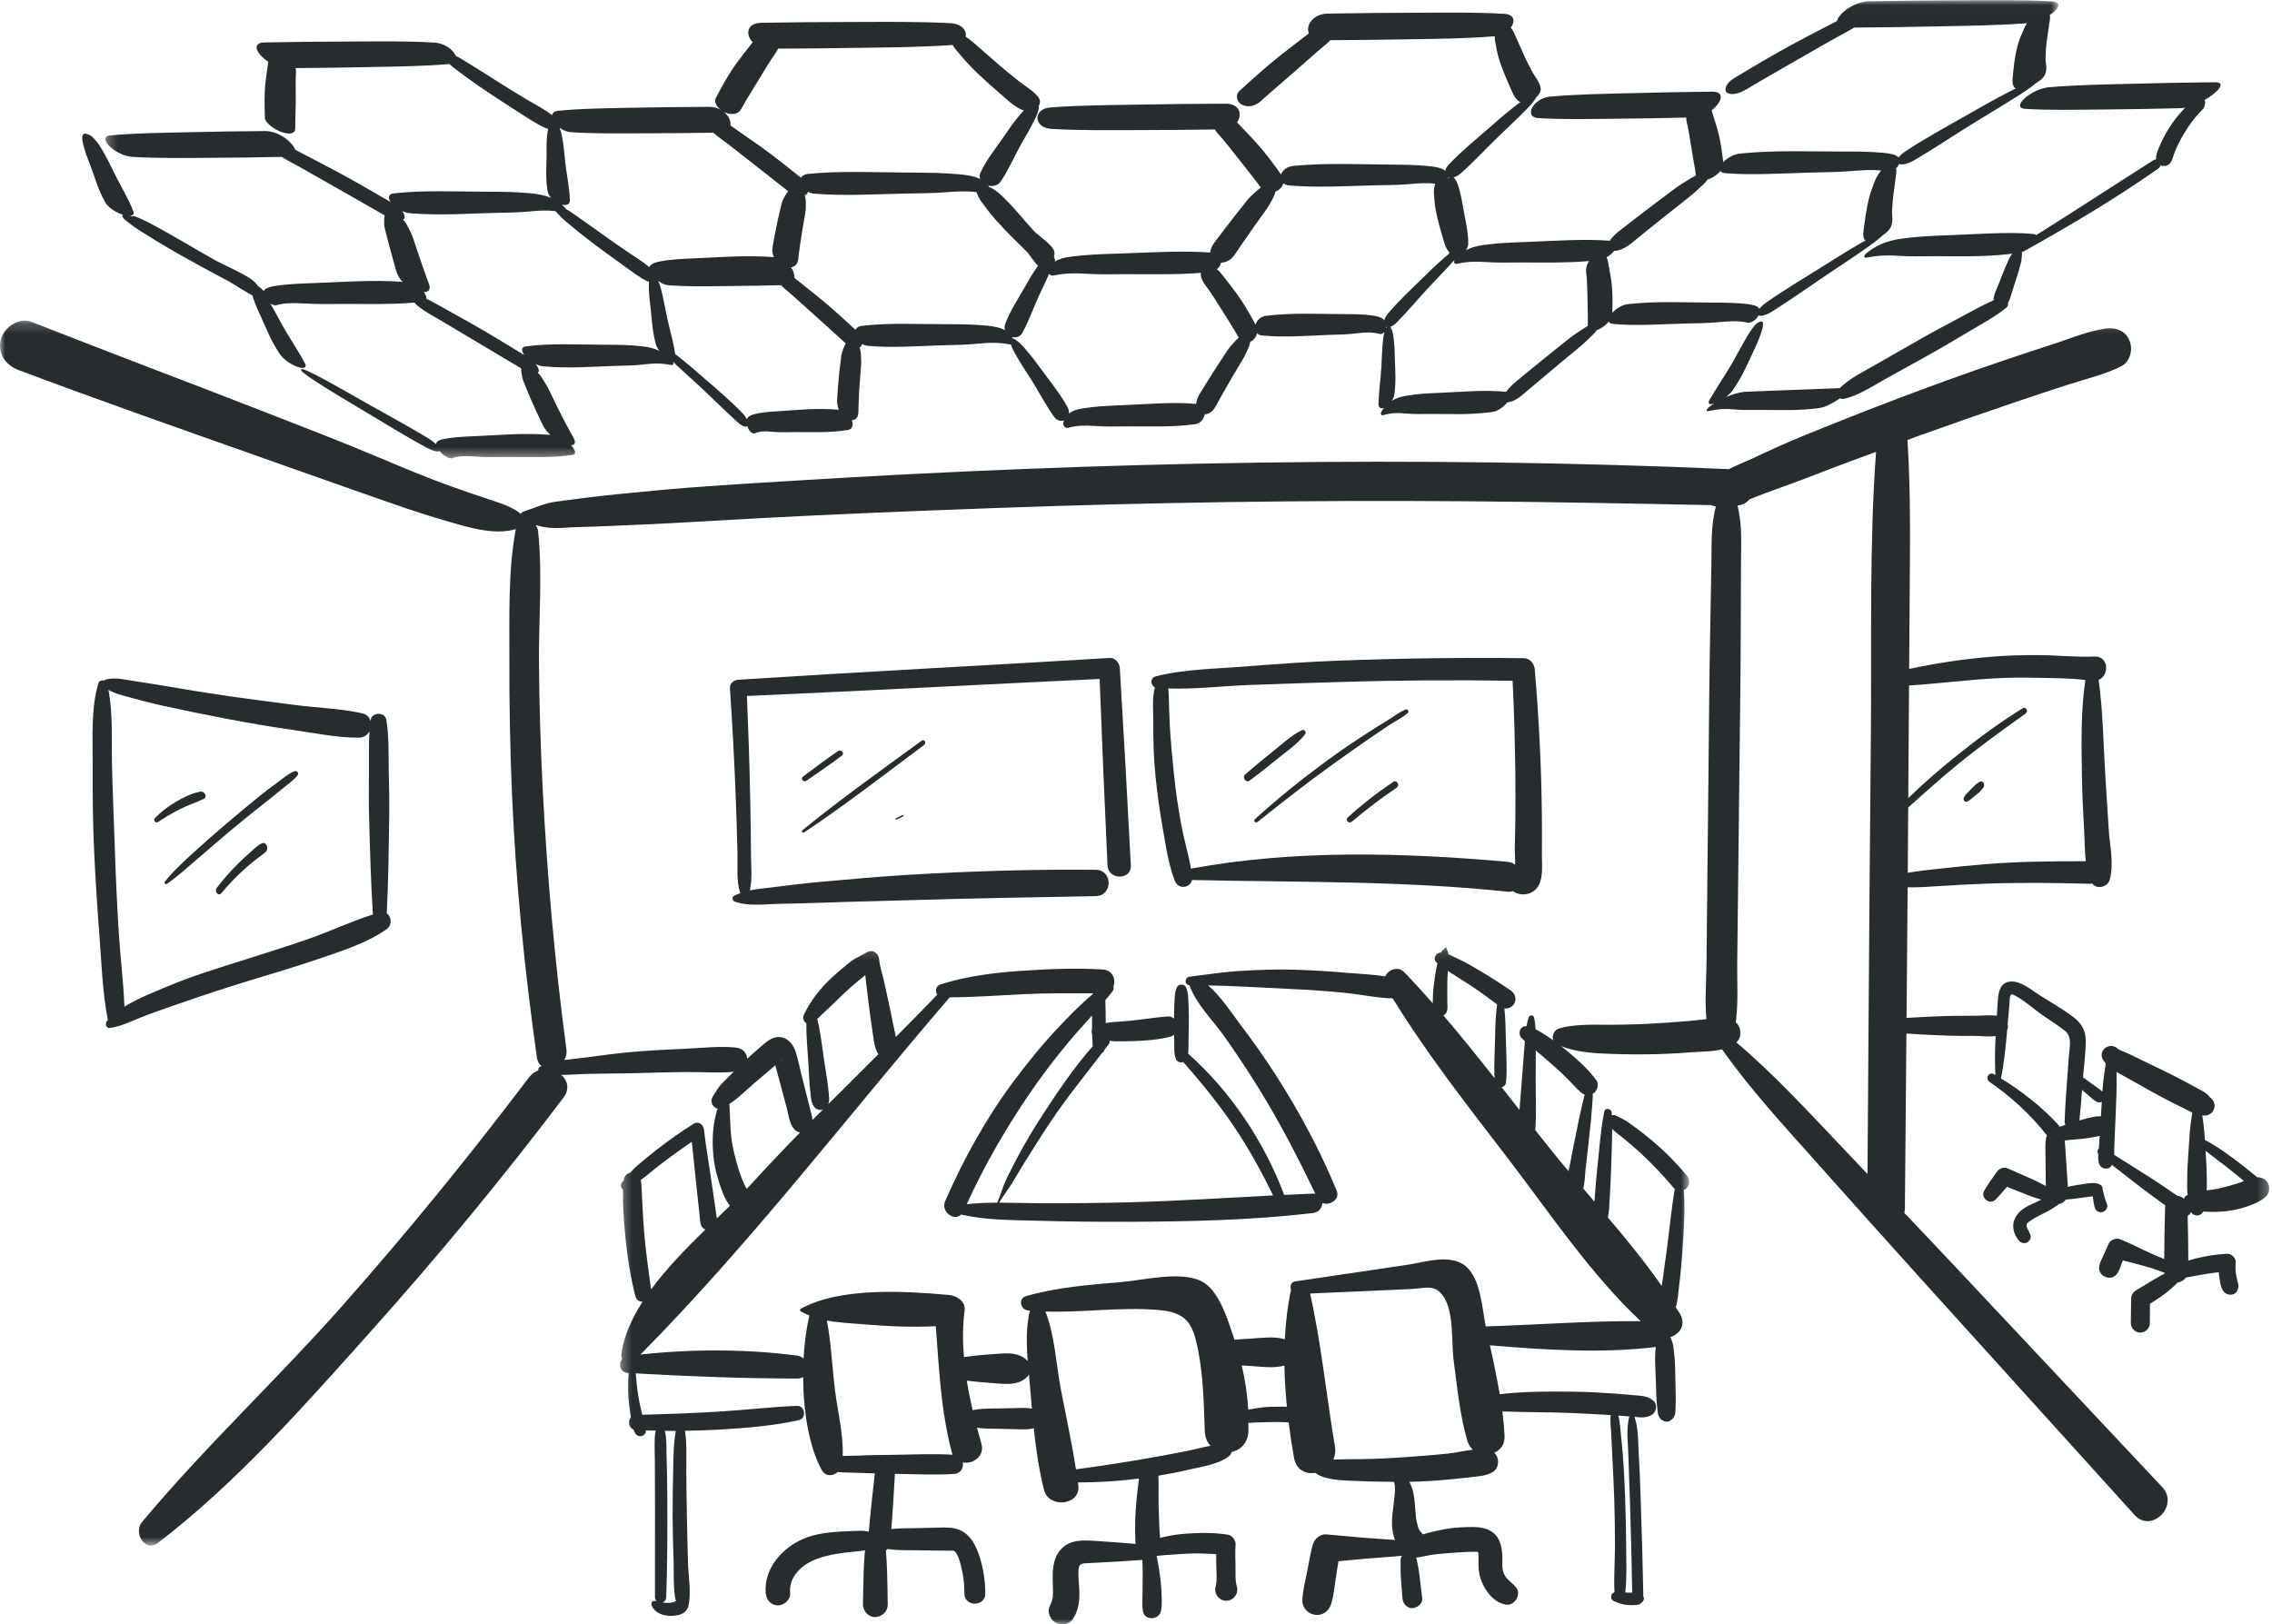 <?xml version="1.0" encoding="UTF-8"?> <svg xmlns="http://www.w3.org/2000/svg" xmlns:xlink="http://www.w3.org/1999/xlink" width="221px" height="158px" viewBox="0 0 221 158" version="1.1"><title>conf center</title><defs><polygon id="path-1" points="0.309 0.147 104.318 0.147 104.318 66 0.309 66"></polygon><polygon id="path-3" points="0 0.186 220.731 0.186 220.731 119.342 0 119.342"></polygon><polygon id="path-5" points="0.25 0.014 190.218 0.014 190.218 44.593 0.25 44.593"></polygon></defs><g id="Page-1" stroke="none" stroke-width="1" fill="none" fill-rule="evenodd"><g id="Home" transform="translate(-1473, -5629)"><g id="Features" transform="translate(0, 4949)"><g id="r2" transform="translate(178, 651)"><g id="conf-center" transform="translate(1295, 29)"><path d="M138.477,148.458 C138.514,148.565 138.557,148.575 138.477,148.458" id="Fill-1" fill="#272C2E"></path><path d="M138.508,149.512 C138.486,149.476 138.49,149.487 138.508,149.512" id="Fill-3" fill="#272C2E"></path><g id="Group-7" transform="translate(60, 92)"><mask id="mask-2" fill="white"><use xlink:href="#path-1"></use></mask><g id="Clip-6"></g><path d="M96.4,26.422 C96.529,25.862 96.533,25.252 96.568,24.704 C96.626,23.75 96.685,22.799 96.709,21.844 C96.741,20.505 96.819,19.153 96.816,17.808 C96.889,17.875 96.962,17.942 97.034,18.009 C97.312,18.271 97.625,18.492 97.923,18.73 C98.519,19.209 99.099,19.711 99.659,20.234 C100.779,21.277 101.842,22.402 102.825,23.579 C102.848,23.604 102.881,23.624 102.91,23.648 C102.571,25.585 102.402,27.539 102.142,29.49 C102.008,30.494 101.855,31.494 101.728,32.498 C101.704,32.692 101.669,32.892 101.637,33.089 C100.03,30.788 98.236,28.587 96.4,26.422 M84.519,37.024 C84.162,35.237 84.038,32.4 82.574,31.168 C81.086,29.914 78.523,30.791 76.875,31.034 C73.241,31.569 69.608,32.108 65.975,32.647 C65.566,32.708 65.461,33.132 65.581,33.467 C65.243,35.023 65.057,36.636 64.977,38.271 C63.919,37.967 62.789,38.141 61.699,38.207 C61.15,38.239 60.614,38.269 60.08,38.316 C60.078,38.314 60.077,38.311 60.077,38.309 C59.483,36.56 58.64,33.565 56.926,32.66 C54.896,31.587 51.24,32.527 49.085,32.709 C45.978,32.971 42.831,33.213 39.821,34.071 C39.013,34.302 39.244,35.399 40.009,35.473 C40.064,35.479 40.12,35.48 40.175,35.484 C39.807,37.043 39.84,38.73 39.969,40.399 C39.965,40.396 39.965,40.391 39.962,40.387 C39.032,39.382 37.591,39.662 36.335,39.744 C35.479,39.796 34.62,39.886 33.763,40.002 C33.636,38.473 33.633,36.946 33.831,35.45 C33.942,34.609 33.064,34.031 32.363,33.969 C28.106,33.591 21.744,33.169 17.886,35.313 C17.795,35.366 17.796,35.508 17.886,35.561 C18.168,35.717 18.449,35.845 18.731,35.96 C18.442,37.186 18.246,38.621 18.164,40.146 C18,40.009 17.808,39.9 17.558,39.867 C12.669,39.215 7.266,39.213 2.297,39.76 C13.082,28.868 22.398,16.612 32.384,5.01 C34.746,5.005 37.095,4.831 39.457,4.71 C41.741,4.592 44.017,4.625 46.297,4.623 C46.296,4.652 46.294,4.68 46.293,4.708 C45.085,5.704 43.982,6.855 42.914,7.981 C41.38,9.6 39.973,11.348 38.634,13.134 C35.945,16.72 33.752,20.705 31.946,24.811 C31.472,25.883 32.823,26.819 33.493,26.145 C35.874,26.692 38.365,26.674 40.807,26.742 C43.801,26.825 46.796,26.86 49.793,26.848 C55.752,26.821 61.822,26.696 67.743,25.988 C68.305,25.92 68.605,25.466 68.632,25.021 C69.323,25.306 70.374,24.685 70.027,23.836 C68.452,19.981 66.442,16.254 64.211,12.747 C63.114,11.022 61.927,9.35 60.695,7.72 C59.767,6.495 58.757,4.914 57.512,3.851 C60.259,3.9 63.017,4.089 65.756,4.212 C67.397,4.284 69.035,4.4 70.669,4.558 C72.249,4.711 73.884,5.076 75.472,5.116 C78.809,10.538 82.761,15.578 86.628,20.616 C90.689,25.91 94.689,31.913 99.595,36.516 C94.592,36.472 89.524,36.871 84.519,37.024 M80.814,49.396 C79.4,49.547 77.979,49.645 76.561,49.749 C75.195,49.849 73.825,49.911 72.455,49.935 C71.772,49.947 71.086,49.932 70.403,49.957 C70.176,49.966 69.936,49.969 69.694,49.974 C69.863,49.606 69.931,49.175 69.849,48.69 C69.017,43.786 68.525,38.679 67.434,33.824 C69.305,33.742 71.176,33.659 73.046,33.576 C74.428,33.515 75.809,33.453 77.191,33.391 C78.574,33.329 79.538,32.868 80.374,34.062 C81.469,35.63 81.148,38.46 81.401,40.349 C81.747,42.944 82,45.666 82.739,48.173 C82.844,48.529 83.036,48.811 83.276,49.02 C82.441,49.111 81.584,49.314 80.814,49.396 M64.31,44.835 C63.787,44.832 63.262,44.84 62.741,44.905 C62.297,44.961 61.856,45.036 61.417,45.116 C61.337,43.674 61.114,42.233 60.783,40.821 C61.086,40.842 61.39,40.86 61.699,40.878 C62.777,40.945 63.89,41.117 64.937,40.831 C64.96,42.168 65.046,43.504 65.179,44.831 C64.876,44.819 64.567,44.837 64.31,44.835 M55.434,49.148 C54.081,49.417 52.721,49.661 51.361,49.899 C49.14,50.287 46.898,50.626 44.659,50.926 C44.256,48.338 43.696,45.775 43.201,43.202 C42.726,40.738 42.617,37.942 41.689,35.577 C45.322,35.687 48.968,35.127 52.581,35.418 C55.382,35.644 56.001,36.62 56.534,39.293 C57.062,41.957 57.089,44.542 57.194,47.233 C57.217,47.835 57.433,48.297 57.748,48.637 C56.961,48.773 56.169,49.003 55.434,49.148 M38.908,44.966 C38.342,44.977 37.776,44.989 37.209,45.002 C36.665,45.014 36.115,45.005 35.572,45.039 C35.251,45.061 34.928,45.111 34.608,45.168 C34.386,44.222 34.195,43.262 34.042,42.298 C34.806,42.396 35.575,42.468 36.335,42.518 C37.593,42.601 39.029,42.887 39.962,41.881 C40.015,41.823 40.044,41.755 40.081,41.691 C40.144,42.341 40.207,42.986 40.254,43.606 C40.288,44.076 40.33,44.55 40.37,45.022 C39.899,44.924 39.368,44.955 38.908,44.966 M26.531,49.52 C25.508,49.53 24.487,49.538 23.462,49.593 C22.999,49.617 22.48,49.6 21.971,49.621 C22.043,47.548 21.499,45.39 21.236,43.34 C20.944,41.068 20.865,38.701 20.432,36.45 C21.563,36.666 22.73,36.716 23.961,36.818 C26.306,37.013 28.672,37.118 31.025,37.005 C31.349,41.145 31.505,45.106 32.567,49.221 C32.595,49.325 32.632,49.417 32.672,49.505 C30.639,49.385 28.57,49.503 26.531,49.52 M2.683,28.157 C2.6,27.239 2.544,26.322 2.5,25.403 C2.48,24.978 2.453,24.554 2.433,24.13 C2.412,23.683 2.422,23.218 2.325,22.78 C2.503,22.65 2.687,22.529 2.857,22.386 C3.402,21.929 3.959,21.482 4.525,21.052 C5.428,20.363 6.357,19.707 7.291,19.064 C7.424,20.201 7.526,21.342 7.648,22.477 C7.804,23.948 7.96,25.418 8.12,26.888 C8.161,27.271 8.365,27.495 8.61,27.605 C6.743,29.426 4.844,31.377 3.332,33.422 C3.085,31.673 2.842,29.914 2.683,28.157 M10.914,15.416 C11.268,15.177 11.611,14.928 11.94,14.63 C12.404,14.208 12.873,13.792 13.349,13.381 C13.804,12.987 14.262,12.598 14.727,12.215 C14.96,12.023 15.187,11.821 15.415,11.622 C15.439,11.711 15.463,11.798 15.487,11.885 C15.659,12.525 15.829,13.162 16,13.8 C16.17,14.437 16.342,15.077 16.513,15.715 C16.68,16.339 16.772,17.167 17.139,17.7 C17.324,17.97 17.571,18.109 17.825,18.157 C16.275,19.74 14.746,21.345 13.251,22.987 C13.054,23.201 12.843,23.424 12.63,23.646 C12.525,23.436 12.412,23.23 12.319,23.021 C12.191,22.734 12.08,22.441 11.977,22.144 C11.735,21.443 11.545,20.717 11.373,19.997 C11.02,18.537 11.04,17.076 10.958,15.589 C10.955,15.529 10.938,15.47 10.914,15.416 M15.972,11.142 C16.1,11.034 16.132,11.007 16.069,11.062 C16.023,11.14 15.965,11.181 15.901,11.204 C15.924,11.184 15.949,11.164 15.972,11.142 M20.601,14.245 C20.563,13.9 20.532,13.553 20.482,13.209 C20.382,12.499 20.264,11.792 20.155,11.083 C19.953,9.769 19.827,8.406 19.493,7.116 C20.375,6.305 21.231,5.459 22.099,4.631 C22.591,4.161 23.105,3.71 23.637,3.285 C23.815,3.141 23.997,3.002 24.17,2.855 C24.197,3.127 24.22,3.401 24.254,3.666 C24.343,4.395 24.434,5.124 24.523,5.853 C24.617,6.622 24.73,7.388 24.842,8.154 C24.892,8.491 24.942,8.831 24.991,9.17 C25.059,9.62 25.14,9.984 25.341,10.399 C25.368,10.454 25.414,10.494 25.451,10.54 C23.816,12.161 22.188,13.788 20.559,15.414 C20.559,15.413 20.56,15.411 20.561,15.41 C20.712,15.023 20.643,14.646 20.601,14.245 M46.224,8.081 C46.172,8.251 46.177,8.443 46.236,8.613 C46.246,9.001 46.262,9.389 46.286,9.775 C44.468,11.843 42.882,14.18 41.397,16.477 C40.554,17.78 39.752,19.103 39.023,20.475 C38.647,21.181 38.281,21.893 37.932,22.613 C37.561,23.372 37.336,24.202 37.007,24.987 C36.013,24.988 35.023,25.026 34.038,25.135 C35.718,21.431 37.74,17.94 40.015,14.57 C41.212,12.798 42.508,11.103 43.87,9.455 C44.626,8.54 45.43,7.664 46.224,6.779 C46.217,7.214 46.218,7.647 46.224,8.081 M50.237,9.271 C51.453,9.23 52.649,9.144 53.833,8.848 C53.986,8.811 54.107,8.734 54.21,8.641 C54.213,8.844 54.215,9.045 54.219,9.246 C54.23,9.817 54.161,10.55 54.411,11.068 C54.534,11.321 54.846,11.39 55.101,11.308 C56.799,13.24 58.418,15.222 59.877,17.35 C61.381,19.544 62.665,21.894 63.839,24.284 C59.159,24.523 54.483,24.828 49.793,24.952 C46.798,25.028 43.802,25.059 40.807,25.039 C39.601,25.032 38.39,24.989 37.182,24.987 C37.579,24.325 38.046,23.731 38.45,23.083 C38.847,22.443 39.216,21.788 39.612,21.15 C40.455,19.794 41.309,18.439 42.196,17.111 C43.747,14.793 45.498,12.649 47.184,10.441 C47.302,10.372 47.395,10.26 47.442,10.103 C47.579,9.924 47.717,9.747 47.852,9.565 C47.935,9.455 47.95,9.343 47.935,9.237 C48.122,9.258 48.309,9.287 48.497,9.289 C49.077,9.297 49.658,9.291 50.237,9.271 M80.739,6.39 C80.837,6.11 80.787,5.807 80.783,5.515 C80.777,5.244 80.777,4.973 80.78,4.703 C80.787,4.18 80.773,3.659 80.79,3.139 C80.797,2.905 80.818,2.672 80.836,2.44 C80.995,2.541 81.157,2.642 81.311,2.745 C81.836,3.1 82.382,3.421 82.909,3.769 C83.839,4.38 84.738,5.032 85.626,5.701 C85.475,6.781 85.45,7.903 85.428,8.974 C85.403,10.264 85.307,11.584 85.377,12.878 C83.753,10.813 82.108,8.764 80.401,6.773 C80.552,6.689 80.679,6.569 80.739,6.39 M89.376,12.979 C89.381,12.047 89.384,11.117 89.388,10.186 C89.395,10.193 89.404,10.198 89.411,10.204 C89.924,10.631 90.427,11.068 90.93,11.504 C91.421,11.93 91.899,12.373 92.362,12.829 C92.838,13.301 93.276,13.81 93.772,14.26 C93.884,14.359 94.011,14.424 94.145,14.47 C94.142,14.48 94.136,14.486 94.133,14.497 C93.748,16.052 93.422,17.61 93.116,19.183 C92.965,19.953 92.815,20.723 92.666,21.494 C92.639,21.63 92.604,21.776 92.57,21.921 C91.963,21.197 91.362,20.471 90.778,19.744 C90.295,19.14 89.816,18.533 89.337,17.925 C89.464,16.289 89.369,14.596 89.376,12.979 M98.09,62.908 C98.092,62.898 98.097,62.891 98.098,62.881 C98.26,61.402 98.185,59.865 98.178,58.378 C98.17,56.82 98.135,55.264 98.079,53.704 C98.022,52.206 97.959,50.704 97.829,49.209 C97.764,48.461 97.69,47.713 97.612,46.964 C97.566,46.54 97.532,46.106 97.42,45.698 C97.777,45.725 98.134,45.748 98.493,45.778 C98.138,46.986 98.38,48.533 98.403,49.767 C98.434,51.247 98.507,52.727 98.554,54.207 C98.648,57.109 98.717,60.014 98.767,62.92 C98.621,62.923 98.472,62.926 98.325,62.917 C98.246,62.913 98.168,62.911 98.09,62.908 M5.652,63.786 C5.645,63.788 5.639,63.791 5.632,63.793 C5.618,63.798 5.606,63.803 5.6,63.807 C5.607,63.801 5.61,63.803 5.618,63.798 C5.572,63.814 5.528,63.831 5.482,63.846 C5.389,63.872 5.296,63.892 5.201,63.91 C5.187,63.911 5.174,63.913 5.162,63.914 C5.103,63.919 5.043,63.921 4.982,63.921 C4.923,63.922 4.863,63.921 4.802,63.916 L4.725,63.909 C4.634,63.892 4.542,63.881 4.449,63.868 C4.64,63.801 4.794,63.635 4.802,63.369 C4.92,60.194 4.926,57.015 4.912,53.838 C4.906,52.275 4.872,50.714 4.828,49.153 C4.824,49.028 4.857,47.859 4.667,47.177 C5.026,47.181 5.385,47.2 5.744,47.199 C5.499,48.427 5.511,49.724 5.482,50.966 C5.447,52.491 5.422,54.017 5.426,55.544 C5.432,57.012 5.476,58.482 5.524,59.95 C5.564,61.13 5.465,62.548 5.74,63.751 C5.716,63.759 5.693,63.763 5.67,63.774 C5.668,63.775 5.661,63.779 5.657,63.78 C5.653,63.784 5.659,63.782 5.652,63.786 M100.733,18.978 C100.124,18.466 99.498,17.975 98.856,17.51 C98.53,17.271 98.207,17.032 97.847,16.848 C97.686,16.764 97.526,16.681 97.362,16.603 C97.263,16.557 97.158,16.5 97.05,16.474 C96.96,16.452 96.867,16.477 96.779,16.486 C96.775,16.4 96.776,16.313 96.772,16.228 C96.745,15.835 96.136,15.695 96.049,16.129 C95.681,17.971 95.564,19.87 95.36,21.737 C95.259,22.655 95.188,23.571 95.122,24.492 C95.113,24.619 95.101,24.749 95.089,24.88 C94.726,24.456 94.364,24.032 94.002,23.608 C94.164,23.032 94.162,22.348 94.224,21.799 L94.5,19.372 C94.68,17.783 94.838,16.203 94.938,14.607 C94.943,14.53 94.923,14.467 94.894,14.412 C94.941,14.385 94.991,14.37 95.035,14.335 C95.376,14.061 95.571,13.479 95.282,13.084 C94.452,11.941 93.34,10.98 92.258,10.084 C91.707,9.628 91.138,9.21 90.539,8.82 C90.153,8.569 89.774,8.323 89.37,8.124 C89.346,7.723 89.305,7.328 89.212,6.964 C89.142,6.691 88.778,6.723 88.694,6.964 C88.601,7.231 88.538,7.522 88.487,7.82 C87.899,7.769 87.598,8.471 87.973,8.931 C88.078,9.06 88.206,9.161 88.326,9.275 C88.311,9.465 88.298,9.654 88.284,9.834 C88.201,10.843 88.125,11.852 88.046,12.862 C87.966,13.871 87.886,14.882 87.808,15.891 C87.806,15.918 87.803,15.943 87.801,15.967 C87.224,15.23 86.647,14.495 86.069,13.758 C86.282,13.709 86.472,13.543 86.497,13.242 C86.619,11.834 86.5,10.386 86.474,8.974 C86.459,8.035 86.437,7.056 86.332,6.1 C86.696,6.15 87.108,5.939 87.284,5.635 C87.555,5.169 87.369,4.631 86.95,4.345 C85.908,3.631 84.843,2.951 83.753,2.314 C83.209,1.995 82.662,1.668 82.093,1.397 C81.706,1.212 81.306,0.997 80.896,0.835 C80.894,0.821 80.896,0.804 80.894,0.788 C80.864,0.57 80.745,0.412 80.705,0.198 C80.693,0.131 80.609,0.136 80.577,0.181 C80.482,0.315 80.359,0.381 80.258,0.505 C80.224,0.548 80.203,0.599 80.178,0.648 C79.693,0.651 79.328,1.23 79.735,1.628 C79.76,1.654 79.793,1.671 79.82,1.694 C79.709,2.172 79.63,2.66 79.559,3.145 C79.479,3.7 79.402,4.257 79.386,4.819 C79.379,5.068 79.366,5.333 79.367,5.593 C78.467,4.573 77.554,3.563 76.61,2.584 C75.982,1.933 75.055,2.31 74.743,2.976 C73.529,2.778 72.25,2.736 71.061,2.632 C69.362,2.482 67.659,2.381 65.952,2.325 C64.248,2.269 62.536,2.341 60.834,2.432 C59.097,2.524 57.44,2.794 55.719,3.005 C55.218,3.067 55.181,3.814 55.7,3.829 C55.703,3.839 55.702,3.848 55.705,3.857 C56.339,5.63 57.93,7.198 59.016,8.712 C60.209,10.371 61.324,12.079 62.404,13.812 C64.48,17.148 66.255,20.603 67.957,24.135 C67.887,24.123 67.825,24.1 67.743,24.104 C66.801,24.14 65.858,24.188 64.916,24.234 C62.969,19.051 59.703,14.16 55.566,10.483 C55.62,10.071 55.601,9.624 55.609,9.246 C55.622,8.675 55.629,8.103 55.638,7.53 C55.647,6.957 55.642,6.389 55.614,5.815 C55.6,5.519 55.586,5.223 55.571,4.926 C55.555,4.597 55.489,4.335 55.359,4.03 C55.217,3.693 54.623,3.695 54.481,4.03 C54.352,4.335 54.285,4.597 54.267,4.926 C54.253,5.223 54.237,5.519 54.222,5.815 C54.201,6.241 54.202,6.662 54.202,7.086 C54.043,6.943 53.833,6.855 53.567,6.874 C52.412,6.957 51.303,7.148 50.171,7.265 C49.613,7.323 49.055,7.368 48.497,7.402 C48.181,7.421 47.867,7.463 47.554,7.514 C47.556,6.771 47.545,6.03 47.516,5.286 C47.755,5.001 47.996,4.72 48.223,4.425 C48.329,4.288 48.347,4.115 48.306,3.961 C48.572,3.3 48.234,2.373 47.295,2.31 C44.646,2.135 41.952,2.265 39.303,2.441 C36.652,2.617 34.029,2.952 31.489,3.753 C31.021,3.9 30.939,4.432 31.167,4.757 C29.837,6.139 28.496,7.512 27.141,8.865 C27.066,8.432 26.951,7.999 26.872,7.589 C26.733,6.893 26.595,6.198 26.441,5.506 C26.288,4.814 26.134,4.121 25.981,3.43 C25.828,2.742 25.583,2.013 25.514,1.312 C25.455,0.719 24.89,0.314 24.331,0.626 C23.989,0.818 23.659,1.009 23.305,1.175 C22.967,1.335 22.683,1.589 22.392,1.821 C21.838,2.259 21.303,2.722 20.791,3.207 C19.755,4.19 18.8,5.411 18.194,6.708 C18.031,7.055 18.185,7.384 18.439,7.533 C18.414,8.783 18.551,10.051 18.624,11.292 C18.662,11.983 18.694,12.676 18.741,13.367 C18.765,13.713 18.809,14.06 18.845,14.405 C18.889,14.827 18.905,15.229 19.148,15.596 C19.381,15.947 19.746,16.032 20.059,15.915 C19.717,16.257 19.375,16.6 19.033,16.943 C19.011,16.602 18.894,16.26 18.812,15.932 C18.719,15.558 18.625,15.184 18.531,14.811 C18.343,14.062 18.154,13.314 17.967,12.568 C17.784,11.843 17.639,11.095 17.416,10.383 C17.189,9.662 16.727,8.997 15.931,8.889 C15.076,8.774 14.483,9.411 13.88,9.917 C13.32,10.388 12.785,10.882 12.255,11.388 C11.728,11.894 11.206,12.407 10.693,12.927 C10.415,13.209 10.107,13.484 9.879,13.809 C9.676,14.098 9.497,14.409 9.311,14.708 C9.021,15.178 9.352,15.72 9.803,15.849 C9.332,17.258 9.255,18.796 9.377,20.269 C9.447,21.139 9.62,21.977 9.884,22.805 C10.144,23.629 10.444,24.61 11.004,25.28 C10.587,25.686 10.165,26.098 9.728,26.519 C9.525,25.105 9.319,23.692 9.112,22.278 C8.9,20.818 8.634,19.355 8.48,17.89 C8.429,17.41 7.948,17.021 7.479,17.311 C6.189,18.109 4.963,18.989 3.768,19.924 C3.184,20.381 2.608,20.85 2.044,21.331 C1.776,21.56 1.535,21.81 1.304,22.066 C1.036,22.129 0.796,22.314 0.704,22.635 C0.687,22.688 0.692,22.745 0.68,22.8 C0.617,22.879 0.549,22.955 0.485,23.035 C0.306,23.258 0.397,23.59 0.6,23.714 C0.601,23.853 0.601,23.993 0.6,24.13 C0.598,24.625 0.601,25.121 0.627,25.615 C0.674,26.534 0.742,27.452 0.834,28.367 C1.03,30.288 1.319,32.169 1.792,34.04 C1.9,34.462 2.194,34.628 2.502,34.623 C1.449,36.26 0.685,37.95 0.447,39.679 C0.424,39.86 0.46,40.035 0.534,40.185 C0.114,40.65 0.273,41.504 1.096,41.553 C1.115,41.554 1.135,41.554 1.154,41.557 C1.088,42.373 1.071,43.189 1.137,44.017 C1.183,44.6 1.255,45.179 1.348,45.757 C1.354,45.792 1.359,45.83 1.365,45.867 C1.055,46.215 1.141,46.852 1.615,47.054 C1.666,47.193 1.729,47.323 1.807,47.445 C2.098,47.897 2.82,47.73 2.826,47.166 C2.826,47.158 2.823,47.15 2.823,47.141 C3.144,47.152 3.466,47.153 3.787,47.159 C3.714,47.369 3.702,47.612 3.691,47.862 C3.652,48.609 3.697,49.374 3.697,50.122 C3.697,51.576 3.705,53.031 3.713,54.484 C3.727,57.447 3.697,60.407 3.709,63.369 C3.71,63.542 3.775,63.669 3.871,63.758 C3.798,63.746 3.728,63.726 3.651,63.72 C3.456,63.704 3.326,63.92 3.37,64.094 C3.492,64.585 4.031,64.948 4.489,65.075 C4.988,65.214 5.527,65.219 6.029,65.092 C6.358,65.008 6.747,64.786 6.864,64.44 C6.886,64.4 6.923,64.38 6.936,64.33 C7.272,63.027 6.971,61.457 6.925,60.119 C6.874,58.594 6.849,57.069 6.818,55.544 C6.788,54.073 6.761,52.605 6.756,51.136 C6.752,49.83 6.823,48.476 6.633,47.176 C7.715,47.157 8.795,47.131 9.88,47.065 C12.513,46.907 15.137,46.714 17.716,46.137 C18.48,45.965 18.317,44.723 17.529,44.753 C14.922,44.853 12.334,45.171 9.727,45.324 C7.315,45.466 4.894,45.556 2.477,45.619 C2.473,45.603 2.468,45.589 2.465,45.575 C2.325,45.037 2.208,44.495 2.114,43.948 C1.98,43.171 1.9,42.381 1.834,41.592 C7.032,41.889 12.366,42.091 17.558,42.094 C17.789,42.094 17.967,42.032 18.122,41.945 C18.136,45.233 18.673,48.651 19.91,50.957 C20.289,51.663 21.014,51.602 21.483,51.19 C22.105,51.255 22.761,51.23 23.345,51.264 C23.929,51.297 24.515,51.298 25.099,51.312 C24.884,53.201 24.669,55.093 24.512,56.989 C24.249,56.932 23.985,56.891 23.717,56.901 C23.091,56.922 22.463,56.937 21.837,56.974 C20.613,57.048 19.342,57.183 18.201,57.661 C16.117,58.529 14.284,60.55 14.482,62.962 C14.534,63.607 14.99,64.161 15.669,64.161 C16.264,64.161 16.92,63.611 16.858,62.962 C16.705,61.364 18.011,60.164 19.509,59.617 C20.425,59.284 21.391,59.12 22.356,59.009 C22.873,58.951 23.392,58.903 23.91,58.844 C23.986,58.835 24.062,58.813 24.137,58.796 C24.078,59.497 24.028,60.196 24.011,60.903 C23.989,61.961 23.947,63.021 23.941,64.08 C23.938,64.717 24.498,65.326 25.146,65.295 C25.798,65.266 26.353,64.762 26.35,64.08 C26.348,63.021 26.311,61.961 26.288,60.903 C26.274,60.205 26.226,59.515 26.172,58.826 C26.225,58.779 26.276,58.734 26.32,58.678 C26.525,58.704 26.728,58.732 26.932,58.749 C27.653,58.808 28.389,58.784 29.112,58.799 C30.343,58.823 31.573,58.832 32.802,58.844 C33.229,59.203 33.378,59.96 33.506,60.454 C33.721,61.294 33.811,62.134 33.807,62.999 C33.799,64.322 35.854,64.324 35.843,62.999 C35.832,61.68 35.624,60.351 35.176,59.106 C34.764,57.957 34.105,56.929 32.841,56.671 C32.197,56.539 31.549,56.59 30.896,56.605 C30.235,56.622 29.574,56.638 28.914,56.652 C28.225,56.671 27.52,56.647 26.833,56.721 C26.789,56.725 26.744,56.734 26.699,56.739 C26.845,54.947 26.949,53.154 27.048,51.362 C28.957,51.396 30.888,51.493 32.788,51.375 C33.466,51.334 33.744,50.761 33.65,50.259 C34.626,50.443 35.82,49.67 35.459,48.416 C35.313,47.908 35.17,47.392 35.03,46.87 C35.19,46.895 35.35,46.924 35.51,46.937 C36.071,46.987 36.645,46.969 37.209,46.984 L38.847,47.023 C39.386,47.036 40.022,47.086 40.553,46.924 C40.768,48.953 41.061,50.977 41.556,52.943 C42.014,54.759 45.135,54.443 44.89,52.486 C44.879,52.391 44.861,52.298 44.847,52.203 C46.84,52.199 48.805,52.076 50.79,51.823 C50.742,52.151 50.706,52.481 50.667,52.813 C50.591,53.467 50.527,54.123 50.479,54.78 C50.43,55.438 50.409,56.091 50.414,56.75 C50.417,57.104 50.424,57.458 50.436,57.811 C50.44,57.933 50.444,58.058 50.451,58.181 C49.195,58.073 47.939,57.976 46.682,57.897 C45.401,57.816 44.023,57.7 43.114,58.804 C42.408,59.661 42.372,60.781 42.405,61.847 C42.418,62.314 42.442,62.785 42.411,63.252 C42.407,63.3 42.402,63.347 42.397,63.395 C42.378,63.484 42.364,63.574 42.339,63.662 C42.315,63.752 42.151,64.109 42.315,63.781 C42.222,63.964 42.145,64.155 42.068,64.346 C41.864,64.859 42.201,65.582 42.668,65.83 C43.141,66.083 43.875,66.085 44.243,65.625 C44.964,64.726 45.042,63.564 44.975,62.451 C44.949,62.021 44.905,61.592 44.897,61.161 C44.893,60.982 44.903,60.805 44.911,60.627 C44.919,60.589 44.926,60.552 44.933,60.514 C44.951,60.441 44.978,60.369 44.999,60.296 C45.005,60.287 45.003,60.296 45.011,60.281 C45.026,60.258 45.019,60.261 45.021,60.252 C45.032,60.246 45.028,60.25 45.042,60.239 C45.083,60.206 45.087,60.198 45.096,60.186 C45.103,60.184 45.1,60.186 45.109,60.184 C45.208,60.145 45.235,60.129 45.236,60.125 C45.255,60.12 45.271,60.117 45.3,60.109 C45.505,60.06 45.31,60.09 45.507,60.069 C45.689,60.051 45.871,60.046 46.052,60.038 C46.367,60.022 46.682,60.007 46.994,59.991 C48.371,59.919 49.746,59.844 51.12,59.734 C51.135,60.176 51.15,60.62 51.149,61.063 C51.146,61.638 51.136,62.213 51.139,62.788 C51.141,63.441 51.066,64.11 51.181,64.754 C51.342,65.649 52.716,65.591 52.915,64.754 C53.066,64.123 52.997,63.431 52.973,62.788 C52.948,62.132 52.87,61.49 52.774,60.842 C52.699,60.339 52.606,59.839 52.509,59.338 C52.536,59.337 52.564,59.341 52.593,59.338 C52.883,59.305 53.176,59.28 53.468,59.258 C54.104,59.213 54.74,59.17 55.379,59.133 C56.362,59.073 57.327,59.123 58.299,59.173 C58.309,59.567 58.31,59.962 58.313,60.357 C58.319,61.007 58.408,61.714 58.241,62.341 C58.058,63.022 58.579,63.714 59.277,63.714 C59.961,63.714 60.516,63.02 60.315,62.341 C60.127,61.714 60.192,61.013 60.18,60.357 C60.166,59.648 60.133,58.941 60.188,58.236 C60.218,57.847 59.867,57.358 59.476,57.291 C58.116,57.06 56.676,57.088 55.304,57.188 C54.601,57.238 53.918,57.342 53.232,57.503 C53.102,57.532 52.976,57.57 52.847,57.601 C52.825,57.306 52.791,57.012 52.78,56.75 C52.755,56.069 52.726,55.387 52.703,54.704 C52.666,53.657 52.733,52.593 52.678,51.544 C53.661,51.379 54.639,51.195 55.613,50.963 C56.886,50.664 58.474,50.464 59.542,49.653 C59.695,49.537 59.76,49.392 59.785,49.245 C60.638,49.064 61.385,48.397 61.436,47.233 C61.448,46.962 61.428,46.686 61.428,46.412 C61.904,46.374 62.381,46.353 62.858,46.348 C63.361,46.344 63.864,46.316 64.368,46.32 C64.689,46.323 65.023,46.36 65.348,46.353 C65.497,47.521 65.669,48.678 65.867,49.798 C66.084,51.019 67.046,51.428 67.974,51.264 C68.025,51.325 68.086,51.382 68.168,51.429 C69.318,52.059 71.014,52.001 72.297,52.068 C73.393,52.123 74.487,52.132 75.583,52.139 C75.604,52.2 75.628,52.261 75.642,52.323 C75.647,52.341 75.667,52.446 75.674,52.481 C75.677,52.515 75.685,52.592 75.686,52.603 C75.705,52.892 75.687,53.18 75.656,53.467 C75.586,54.079 75.512,54.693 75.446,55.307 C75.352,56.152 75.389,57.038 75.694,57.797 C75.622,57.792 75.547,57.785 75.476,57.78 L73.347,57.63 C71.894,57.527 70.448,57.371 68.997,57.252 C68.416,57.203 67.836,57.71 67.693,58.254 C67.467,59.108 67.32,59.983 67.151,60.85 C66.969,61.777 66.715,62.725 66.68,63.671 C66.654,64.384 67.241,64.988 67.912,65.078 C68.627,65.176 69.248,64.737 69.472,64.053 C69.74,63.222 69.807,62.299 69.945,61.437 C70.027,60.913 70.114,60.391 70.191,59.867 C71.242,59.765 72.292,59.658 73.347,59.577 C74.057,59.522 74.766,59.468 75.476,59.414 C75.761,59.391 76.065,59.365 76.368,59.323 C76.292,59.453 76.241,59.602 76.239,59.737 C76.227,60.362 76.228,60.973 76.275,61.597 C76.322,62.218 76.369,62.837 76.416,63.457 C76.456,63.961 76.831,64.452 77.378,64.428 C77.849,64.407 78.405,63.998 78.34,63.457 C78.251,62.708 78.161,61.957 78.071,61.208 C78.02,60.781 77.944,60.367 77.855,59.947 C77.823,59.805 77.793,59.655 77.747,59.513 C77.835,59.502 77.919,59.5 78.015,59.481 C78.337,59.409 78.663,59.346 78.989,59.29 C79.602,59.186 80.219,59.119 80.838,59.08 C81.467,59.037 82.095,58.983 82.723,58.957 C83.03,58.945 83.335,58.942 83.642,58.946 C83.659,58.946 83.732,58.953 83.762,58.955 C83.762,58.956 83.764,58.956 83.765,58.956 C83.767,58.966 83.771,58.963 83.772,58.975 C83.812,59.38 83.782,58.732 83.807,59.161 C83.822,59.386 83.819,59.61 83.817,59.837 C83.811,60.396 83.829,60.966 83.999,61.504 C84.359,62.655 85.311,63.966 86.577,64.093 C87.346,64.167 87.979,63.094 87.506,62.459 C87.15,61.982 86.663,61.758 86.378,61.258 C86.15,60.856 86.127,60.532 86.136,60.04 C86.163,58.794 86.08,57.419 84.798,56.817 C84.15,56.513 83.425,56.529 82.723,56.544 C81.985,56.56 81.256,56.619 80.527,56.75 C79.821,56.879 79.121,57.043 78.43,57.243 C78.417,57.246 78.404,57.252 78.391,57.255 C78.379,57.241 78.374,57.222 78.36,57.209 C78.331,57.18 78.309,57.146 78.29,57.119 C78.306,57.143 78.327,57.177 78.364,57.241 C78.298,57.126 78.195,57.003 78.114,56.903 C78.088,56.858 78.056,56.814 78.03,56.769 C78,56.712 77.972,56.627 77.934,56.577 C77.95,56.596 77.954,56.605 77.965,56.619 C77.963,56.617 77.962,56.615 77.961,56.611 C77.921,56.493 77.893,56.37 77.863,56.249 C77.823,56.1 77.788,55.951 77.762,55.798 C77.752,55.744 77.744,55.689 77.735,55.634 C77.703,55.316 77.675,54.997 77.652,54.676 C77.602,54.016 77.554,53.355 77.344,52.722 C77.278,52.523 77.18,52.334 77.088,52.141 C78.333,52.116 79.576,52.037 80.814,51.927 C81.547,51.861 82.28,51.783 83.011,51.696 C83.754,51.607 84.501,51.582 85.165,51.213 C85.853,50.829 85.882,49.81 85.353,49.314 C85.943,49.058 86.386,48.509 86.35,47.68 C86.316,46.886 86.233,46.091 86.134,45.294 C88.451,45.39 90.776,45.345 93.095,45.456 C94.29,45.513 95.486,45.575 96.68,45.648 C96.603,46.192 96.684,46.769 96.715,47.309 C96.755,48.001 96.785,48.691 96.819,49.382 C96.89,50.881 96.978,52.379 97.023,53.878 C97.069,55.378 97.09,56.879 97.089,58.378 C97.088,59.872 96.966,61.39 97.042,62.881 C97.042,62.883 97.043,62.886 97.044,62.888 C96.921,62.925 96.813,62.993 96.754,63.134 C96.671,63.332 96.732,63.632 96.947,63.729 C97.161,63.824 97.38,63.914 97.602,63.987 C97.826,64.059 98.049,64.1 98.284,64.117 C98.477,64.133 98.67,64.138 98.863,64.132 C98.96,64.128 99.056,64.123 99.152,64.114 C99.292,64.103 99.409,64.086 99.531,64.009 C99.574,63.982 99.615,63.95 99.656,63.92 C99.826,63.797 99.929,63.628 99.899,63.407 C99.89,63.339 99.852,63.288 99.82,63.232 C99.831,63.187 99.847,63.144 99.846,63.088 C99.788,60.069 99.704,57.053 99.597,54.036 C99.544,52.556 99.508,51.073 99.407,49.595 C99.329,48.425 99.403,46.954 98.984,45.82 C99.573,45.88 100.106,45.954 100.657,45.637 C101.114,45.376 101.258,44.632 100.833,44.263 C100.291,43.792 99.742,43.786 99.057,43.722 C98.382,43.659 97.702,43.603 97.025,43.554 C95.716,43.459 94.409,43.394 93.095,43.375 C90.691,43.341 88.268,43.341 85.877,43.618 C85.609,42.022 85.276,40.433 84.922,38.862 C90.222,39.305 95.79,39.667 101.044,39.03 C101.051,39.03 101.057,39.025 101.066,39.023 C100.927,39.935 101.015,40.915 101.046,41.814 C101.086,43.007 101.097,44.201 101.249,45.387 C101.287,45.683 101.444,46.037 101.742,46.165 C101.959,46.336 102.329,46.345 102.524,46.139 C102.786,45.991 102.939,45.676 102.961,45.387 C103.045,44.172 102.984,42.959 102.955,41.741 C102.939,41.145 102.941,40.548 102.877,39.952 C102.847,39.667 102.818,39.382 102.787,39.095 C102.743,38.708 102.627,38.414 102.477,38.059 C103.377,37.801 104.041,36.848 103.41,35.795 C103.282,35.584 103.139,35.379 103.009,35.168 C103.226,34.425 103.257,33.596 103.353,32.848 C103.487,31.804 103.572,30.76 103.647,29.71 C103.789,27.72 103.919,25.738 103.79,23.75 C103.96,23.672 104.104,23.574 104.202,23.4 C104.41,23.034 104.321,22.633 104.066,22.328 C103.049,21.112 101.944,19.997 100.733,18.978" id="Fill-5" fill="#272C2E" mask="url(#mask-2)"></path></g><path d="M66.478,155.512 C66.482,155.51 66.486,155.509 66.489,155.508 C66.498,155.504 66.503,155.5 66.51,155.497 C66.536,155.484 66.517,155.483 66.478,155.512" id="Fill-8" fill="#272C2E"></path><path d="M71.479,87.701 C72.806,88.176 74.324,87.95 75.711,87.92 C77.095,87.889 78.478,87.867 79.862,87.814 C82.829,87.701 85.798,87.65 88.766,87.556 C94.708,87.369 100.648,87.286 106.591,87.169 C108.251,87.136 108.256,84.624 106.591,84.607 C100.558,84.545 94.493,84.736 88.468,85.09 C85.498,85.267 82.529,85.534 79.565,85.803 C78.079,85.937 76.598,86.127 75.118,86.313 C74.397,86.404 73.653,86.468 72.935,86.614 C73.189,85.533 73.058,84.342 73.051,83.246 C73.039,81.4 73.013,79.553 72.975,77.707 C72.908,74.37 72.797,71.033 72.655,67.698 C84.094,67.203 95.525,66.581 106.962,66.044 C107.193,72.092 107.446,78.138 107.73,84.184 C107.798,85.628 110.073,85.634 109.998,84.184 C109.669,77.786 109.312,71.393 108.926,65 C108.896,64.486 108.491,63.967 107.922,64.002 C95.888,64.728 83.848,65.347 71.816,66.119 C71.4,66.147 70.971,66.468 71.002,66.928 C71.24,70.519 71.437,74.112 71.573,77.707 C71.638,79.457 71.693,81.205 71.736,82.955 C71.767,84.219 71.606,85.653 72.002,86.883 C71.8,86.96 71.596,87.029 71.404,87.136 C71.155,87.275 71.239,87.615 71.479,87.701" id="Fill-10" fill="#272C2E"></path><path d="M115.855,84.494 C115.585,83.05 115.159,81.615 114.893,80.172 C114.598,78.574 114.364,76.964 114.196,75.348 C114.034,73.771 113.879,72.188 113.789,70.605 C113.74,69.751 113.73,68.899 113.695,68.044 C113.679,67.697 113.682,67.326 113.634,66.971 C116.224,67.055 118.889,66.733 121.458,66.632 C124.426,66.514 127.395,66.432 130.364,66.341 C135.953,66.165 141.543,66.136 147.134,66.218 C147.281,69.249 147.368,72.287 147.4,75.322 C147.417,76.975 147.416,78.628 147.392,80.28 C147.381,81.059 147.366,81.836 147.346,82.614 C147.338,82.954 147.393,83.575 147.377,84.112 C147.172,83.961 146.922,83.854 146.616,83.826 C136.471,82.932 125.924,82.631 115.855,84.494 M149.29,65.124 C149.239,64.525 148.826,64.029 148.188,64.022 C142.146,63.957 136.104,64.034 130.066,64.269 C127.094,64.385 124.128,64.589 121.162,64.827 C118.293,65.057 115.209,65.078 112.415,65.797 C111.84,65.944 111.909,66.643 112.338,66.866 C112.045,67.922 112.19,69.315 112.182,70.239 C112.168,72.008 112.221,73.771 112.401,75.531 C112.568,77.188 112.797,78.84 113.086,80.481 C113.385,82.174 113.637,84.041 114.263,85.648 C114.624,86.577 115.75,86.391 115.955,85.601 C126.202,85.833 136.395,85.653 146.616,86.735 C146.828,86.758 147.013,86.735 147.176,86.684 C147.914,87.232 149.112,87.073 149.642,86.167 C150.133,85.324 149.973,84.133 149.982,83.197 C149.993,82.031 149.994,80.863 149.984,79.697 C149.947,74.825 149.7,69.976 149.29,65.124" id="Fill-12" fill="#272C2E"></path><path d="M78.419,75.957 C79.595,75.146 80.777,74.351 81.908,73.486 C82.17,73.286 81.819,72.86 81.54,73.046 C80.354,73.843 79.226,74.705 78.085,75.556 C77.844,75.736 78.167,76.13 78.419,75.957" id="Fill-14" fill="#272C2E"></path><path d="M89.658,72.045 C85.755,74.895 81.787,77.71 78.043,80.765 C77.922,80.863 78.08,81.065 78.209,80.979 C82.211,78.301 86.048,75.342 89.899,72.455 C90.139,72.274 89.907,71.864 89.658,72.045" id="Fill-16" fill="#272C2E"></path><path d="M87.107,79.701 C87.127,79.735 87.169,79.743 87.203,79.726 C87.424,79.615 87.646,79.505 87.869,79.394 C87.902,79.377 87.912,79.33 87.893,79.299 C87.873,79.264 87.832,79.256 87.797,79.273 C87.576,79.384 87.353,79.494 87.131,79.604 C87.097,79.621 87.088,79.67 87.107,79.701" id="Fill-18" fill="#272C2E"></path><path d="M126.93,71.454 C127.122,71.215 126.886,70.902 126.626,71.03 C125.595,71.536 124.714,72.374 123.808,73.102 C122.893,73.835 121.987,74.57 121.108,75.352 C120.805,75.622 121.202,76.18 121.529,75.942 C122.475,75.254 123.385,74.521 124.298,73.78 C125.198,73.05 126.19,72.377 126.93,71.454" id="Fill-20" fill="#272C2E"></path><path d="M136.743,69.013 C136.107,69.265 135.543,69.718 134.96,70.075 C134.308,70.474 133.659,70.879 133.017,71.291 C131.689,72.139 130.393,73.025 129.123,73.955 C126.668,75.754 124.304,77.644 122.061,79.694 C121.881,79.858 122.14,80.101 122.322,79.955 C124.724,78.033 127.156,76.131 129.657,74.336 C130.863,73.472 132.076,72.613 133.297,71.77 C133.89,71.36 134.486,70.956 135.087,70.559 C135.692,70.157 136.399,69.83 136.942,69.352 C137.089,69.223 136.934,68.936 136.743,69.013" id="Fill-22" fill="#272C2E"></path><path d="M135.525,76.056 C133.959,77.102 132.484,78.254 131.092,79.525 C130.818,79.774 131.218,80.161 131.494,79.928 C132.885,78.75 134.346,77.642 135.853,76.619 C136.197,76.386 135.875,75.822 135.525,76.056" id="Fill-24" fill="#272C2E"></path><path d="M192.546,76.049 C192.414,76.144 192.274,76.233 192.149,76.338 C192.001,76.463 191.87,76.617 191.733,76.758 C191.489,77.009 191.205,77.241 191.032,77.573 C190.925,77.781 191.103,78.059 191.296,77.989 C191.462,77.929 191.597,77.829 191.738,77.714 C191.87,77.604 192.001,77.496 192.133,77.387 C192.269,77.274 192.411,77.167 192.542,77.045 C192.675,76.92 192.792,76.766 192.913,76.625 C193.022,76.498 193.027,76.285 192.937,76.143 C192.846,76.002 192.677,75.955 192.546,76.049" id="Fill-26" fill="#272C2E"></path><g id="Group-30" transform="translate(0, 31)"><mask id="mask-4" fill="white"><use xlink:href="#path-3"></use></mask><g id="Clip-29"></g><path d="M216.041,84.556 C215.772,84.62 215.501,84.673 215.227,84.717 C215.151,84.732 215.072,84.743 214.995,84.752 C215.083,84.74 215.06,84.741 214.925,84.76 C214.831,84.768 214.737,84.778 214.641,84.785 C214.645,84.68 214.662,84.575 214.662,84.466 C214.657,83.609 214.656,82.76 214.594,81.904 C214.571,81.584 214.554,81.26 214.536,80.936 C214.604,80.989 214.669,81.043 214.736,81.095 C215.278,81.53 215.836,81.94 216.388,82.361 C217.029,82.854 217.656,83.366 218.275,83.886 C218.069,83.966 217.861,84.046 217.648,84.113 C217.122,84.281 216.578,84.427 216.041,84.556 M205.647,81.334 C205.656,81.046 205.65,80.772 205.658,80.589 C205.696,79.703 205.734,78.82 205.771,77.934 C205.838,76.374 205.916,74.829 205.876,73.272 C206.131,73.419 206.389,73.56 206.646,73.701 C207.44,74.145 208.234,74.589 209.028,75.033 C209.826,75.478 210.621,75.913 211.437,76.321 C211.873,76.538 212.308,76.755 212.744,76.972 C212.918,77.058 213.086,77.145 213.253,77.223 C212.969,78.758 212.935,80.35 212.82,81.904 C212.757,82.76 212.754,83.609 212.745,84.466 C212.744,84.728 212.774,84.983 212.794,85.237 C212.789,85.24 212.776,85.246 212.772,85.247 C212.585,85.318 212.481,85.461 212.445,85.616 C212.278,85.446 212.053,85.345 211.807,85.326 C210.791,84.629 209.775,83.934 208.731,83.277 C207.703,82.63 206.674,81.983 205.647,81.334 M194.631,73.903 C194.959,72.349 195.104,70.78 195.237,69.202 C195.329,69.014 195.335,68.801 195.29,68.592 C195.306,68.413 195.32,68.231 195.336,68.05 C195.382,67.552 195.426,67.054 195.47,66.556 C195.484,66.401 195.464,66.016 195.539,65.871 C195.668,65.629 195.766,65.723 195.994,65.84 C196.849,66.272 197.638,66.997 198.413,67.557 C199.209,68.13 200.067,68.649 200.84,69.25 C201.596,69.84 201.302,70.856 201.244,71.704 C201.1,73.821 200.906,75.941 200.826,78.063 C200.821,78.207 200.857,78.32 200.908,78.42 C200.715,78.481 200.52,78.544 200.326,78.607 C200.291,78.517 200.238,78.431 200.168,78.358 C198.541,76.623 196.665,75.129 194.631,73.903 M203.914,76.163 C204.084,76.26 204.281,76.254 204.445,76.174 C204.416,76.644 204.387,77.113 204.358,77.584 C204.172,77.579 203.99,77.579 203.793,77.613 C203.62,77.646 203.448,77.686 203.275,77.721 C202.931,77.792 202.601,77.887 202.268,77.99 C202.375,77.002 202.448,76.009 202.521,75.018 L202.571,75.06 C202.78,75.238 202.988,75.414 203.196,75.591 C203.427,75.786 203.653,76.014 203.914,76.163 M179.122,80.527 C175.803,77.044 172.563,73.498 168.894,70.392 C168.9,70.387 168.908,70.385 168.914,70.38 C169.46,69.864 169.396,68.913 168.84,68.438 C169.098,66.568 168.96,64.581 168.98,62.711 C169.005,60.595 169.028,58.478 169.054,56.362 C169.102,52.03 169.152,47.696 169.201,43.363 C169.249,39.13 169.311,34.899 169.324,30.666 C169.332,28.45 169.338,26.232 169.345,24.016 C169.351,22.077 169.495,20.056 169.003,18.167 C169.518,18.13 169.9,17.909 170.152,17.584 C170.703,17.368 171.244,17.141 171.76,16.955 C173.403,16.357 175.045,15.77 176.672,15.134 C178.599,14.379 180.546,13.672 182.486,12.949 C181.822,22.02 182.066,31.191 181.984,40.278 C181.892,50.351 181.809,60.424 181.743,70.495 C181.715,74.732 181.685,78.966 181.654,83.2 C180.808,82.31 179.969,81.414 179.122,80.527 M193.974,34.989 C195.304,34.913 196.638,34.899 197.971,34.928 C199.567,34.961 201.247,34.951 202.847,35.144 C202.384,38.266 202.465,41.49 202.515,44.631 C202.543,46.313 202.62,47.991 202.723,49.67 C202.782,50.656 202.767,51.739 202.889,52.774 C199.6,52.772 196.303,52.797 193.024,53.067 C191.541,53.191 190.061,53.346 188.581,53.507 C187.563,53.619 186.556,53.718 185.57,53.901 C185.584,51.784 185.597,49.665 185.613,47.549 C187.175,46.139 188.743,44.743 190.371,43.404 C192.52,41.637 194.779,40.026 197.037,38.406 C197.338,38.19 197.069,37.698 196.743,37.899 C194.395,39.34 192.181,41.01 190.037,42.739 C188.514,43.966 187.03,45.264 185.619,46.63 C185.644,42.979 185.671,39.328 185.694,35.677 C188.458,35.509 191.207,35.143 193.974,34.989 M220.582,84.044 C220.345,83.677 219.978,83.51 219.57,83.52 C218.738,82.826 217.89,82.156 217.016,81.517 C216.456,81.11 215.896,80.711 215.301,80.361 C215.029,80.2 214.756,80.027 214.472,79.887 C214.423,79.08 214.347,78.277 214.217,77.484 C214.667,77.619 215.17,77.35 215.342,76.924 C215.535,76.443 215.341,76.019 214.948,75.718 C214.938,75.711 214.928,75.703 214.918,75.695 C214.678,75.356 214.333,75.181 213.918,74.955 C213.545,74.752 213.172,74.549 212.797,74.347 C212.022,73.926 211.239,73.528 210.445,73.143 C209.651,72.76 208.857,72.375 208.063,71.991 C207.679,71.804 207.295,71.62 206.911,71.435 C206.617,71.292 206.207,71.197 205.962,70.981 C205.211,70.322 204.045,71.146 204.555,72.071 C204.632,72.209 204.734,72.32 204.83,72.435 C204.688,73.322 204.568,74.191 204.512,75.09 C204.51,75.122 204.508,75.153 204.507,75.186 C204.312,75.009 204.086,74.86 203.876,74.707 C203.654,74.547 203.433,74.386 203.212,74.227 C203.013,74.082 202.815,73.938 202.617,73.793 C202.717,72.614 202.882,71.414 202.885,70.235 C202.887,69.123 202.363,68.408 201.484,67.783 C200.499,67.08 199.452,66.464 198.425,65.825 C197.627,65.327 196.637,64.444 195.632,64.473 C194.587,64.501 194.379,65.463 194.33,66.306 C194.302,66.806 194.268,67.307 194.234,67.809 C193.574,67.703 192.829,67.802 192.195,67.804 C191.275,67.809 190.352,67.797 189.432,67.827 C188.1,67.87 186.777,67.929 185.452,68.015 C185.487,63.781 185.527,59.547 185.559,55.313 C186.606,55.333 187.656,55.254 188.722,55.187 C190.195,55.095 191.668,55.009 193.145,54.957 C196.533,54.836 199.914,54.871 203.302,54.97 C203.38,54.973 203.438,54.944 203.508,54.934 C203.95,55.557 205.012,55.295 205.214,54.576 C205.648,53.042 205.222,51.242 205.117,49.67 C204.999,47.927 204.896,46.183 204.787,44.437 C204.593,41.349 204.568,38.207 204.134,35.135 C205.198,34.698 205.142,32.812 203.733,32.865 C201.909,32.939 200.059,32.733 198.232,32.723 C196.81,32.716 195.389,32.755 193.974,32.863 C191.196,33.071 188.432,33.489 185.706,34.069 C185.721,31.896 185.736,29.724 185.751,27.552 C185.785,22.295 185.878,17.049 185.543,11.801 C185.864,11.684 186.181,11.555 186.503,11.44 C189.706,10.287 192.922,9.166 196.147,8.075 C197.806,7.512 199.468,6.963 201.136,6.425 C202.858,5.867 204.698,5.446 206.321,4.636 C207.211,4.191 207.501,2.991 207.139,2.129 C206.72,1.132 205.786,0.826 204.78,0.967 C203.084,1.203 201.372,1.933 199.745,2.46 C198.078,3.001 196.416,3.551 194.757,4.115 C191.438,5.24 188.142,6.429 184.864,7.671 C181.677,8.877 178.505,10.128 175.35,11.419 C173.754,12.072 172.192,12.785 170.631,13.52 C169.874,13.875 168.995,14.216 168.171,14.633 C137.742,13.306 107.142,13.888 76.752,15.79 C72.374,16.063 67.987,16.306 63.62,16.727 C61.433,16.939 59.24,17.132 57.059,17.409 C56.065,17.535 55.071,17.665 54.077,17.797 C52.953,17.945 52.034,18.406 50.946,18.752 C50.822,18.791 50.725,18.876 50.657,18.981 C49.816,18.301 48.818,17.992 47.769,17.644 C46.516,17.229 45.262,16.801 44.017,16.357 C41.507,15.466 39.054,14.419 36.596,13.391 C33.047,11.906 29.459,10.52 25.874,9.123 C18.277,6.163 10.646,3.294 3.061,0.309 C1.846,-0.17 0.409,0.833 0.09,2.002 C-0.283,3.361 0.552,4.522 1.776,4.984 C9.458,7.877 17.204,10.592 24.942,13.327 C28.488,14.58 32.033,15.841 35.582,17.083 C38.085,17.96 40.583,18.853 43.128,19.59 C45.163,20.18 47.995,21.141 50.173,20.466 C49.406,24.544 49.564,28.949 49.548,33.086 C49.53,37.429 49.614,41.773 49.798,46.113 C50.162,54.738 51.018,63.318 52.224,71.864 C52.279,72.259 52.45,72.532 52.679,72.707 C52.627,72.73 52.567,72.743 52.518,72.768 C52.38,72.837 52.346,72.983 52.379,73.115 C52.035,73.24 51.711,73.46 51.448,73.809 C45.668,81.446 39.626,88.875 33.276,96.044 C26.95,103.185 19.914,109.745 13.805,117.065 C12.949,118.09 14.116,120.041 15.361,119.087 C23.048,113.195 29.65,105.681 36.096,98.476 C42.635,91.17 48.885,83.6 54.804,75.778 C55.446,74.93 55.204,74.094 54.604,73.562 C55.456,73.553 56.322,73.476 57.111,73.458 C58.714,73.419 60.318,73.431 61.921,73.386 C63.526,73.341 65.131,73.294 66.737,73.277 C68.325,73.261 69.979,73.408 71.557,73.242 C73.054,73.086 73.066,71.04 71.557,70.894 C69.982,70.743 68.316,70.939 66.737,71.009 C65.07,71.086 63.4,71.164 61.736,71.303 C60.129,71.436 58.524,71.658 56.926,71.869 C56.282,71.955 55.578,72.016 54.881,72.116 C55.058,71.826 55.153,71.475 55.097,71.069 C53.971,62.694 53.228,54.258 52.792,45.818 C52.58,41.675 52.456,37.529 52.426,33.381 C52.395,29.184 52.784,24.819 52.34,20.648 C52.319,20.431 52.221,20.247 52.096,20.086 C52.559,20.192 53.022,20.299 53.482,20.34 C54.349,20.418 55.296,20.292 56.164,20.271 C58.154,20.224 60.141,20.129 62.13,20.041 C66.011,19.87 69.888,19.623 73.767,19.413 C81.331,19.004 88.898,18.711 96.467,18.431 C111.808,17.864 127.16,17.641 142.511,17.76 C150.493,17.82 158.475,17.974 166.456,18.135 C166.589,18.201 166.736,18.248 166.903,18.266 C166.402,20.118 166.503,22.111 166.468,24.016 C166.428,26.133 166.39,28.248 166.351,30.364 C166.27,34.696 166.238,39.03 166.193,43.363 C166.149,47.596 166.105,51.827 166.061,56.059 C166.039,58.277 166.015,60.493 165.994,62.711 C165.975,64.482 165.817,66.349 165.984,68.133 C165.392,68.201 164.798,68.266 164.205,68.318 C162.84,68.441 161.47,68.53 160.1,68.596 C158.731,68.661 157.36,68.687 155.988,68.677 C154.595,68.669 153.005,68.649 151.659,69.037 C151.007,69.226 150.765,70.273 151.456,70.595 C152.718,71.186 154.289,71.4 155.673,71.469 C157.148,71.543 158.625,71.572 160.1,71.558 C161.576,71.545 163.049,71.475 164.52,71.356 C165.409,71.284 166.535,71.309 167.507,71.073 C170.273,74.995 173.523,78.505 176.716,82.087 C180.13,85.916 183.547,89.741 186.987,93.546 C193.869,101.152 200.75,108.758 207.63,116.364 C209.278,118.187 212.011,115.455 210.326,113.661 C203.379,106.263 196.432,98.865 189.485,91.466 C188.074,89.963 186.649,88.473 185.233,86.978 C185.268,86.836 185.291,86.684 185.292,86.518 C185.349,80.858 185.391,75.198 185.439,69.538 C186.768,69.629 188.096,69.692 189.432,69.738 C190.317,69.769 191.207,69.76 192.093,69.767 C192.716,69.772 193.453,69.863 194.117,69.779 C194.051,71.046 194.027,72.313 194.097,73.575 C194.05,73.547 194.005,73.517 193.958,73.489 C193.466,73.213 193.059,73.93 193.52,74.241 C195.635,75.672 197.511,77.427 199.101,79.429 C199.104,79.432 199.109,79.432 199.11,79.435 C198.943,79.854 198.953,80.397 198.958,80.825 C198.965,81.318 198.972,81.812 198.979,82.305 C198.989,82.989 198.975,83.683 199.005,84.372 C198.634,84.178 198.268,83.972 197.886,83.801 L195.391,82.693 C194.937,82.49 194.528,82.591 194.231,82.998 C193.803,83.583 193.376,84.196 193.009,84.821 C192.603,85.515 193.552,86.26 194.121,85.682 C194.504,85.292 194.867,84.869 195.221,84.441 C195.905,84.715 196.589,84.989 197.273,85.261 C197.684,85.427 198.11,85.55 198.53,85.689 C198.54,85.692 198.552,85.694 198.561,85.698 C198.39,85.78 198.217,85.86 198.047,85.941 C197.581,86.161 197.089,86.357 196.679,86.676 C196.303,86.966 195.947,87.452 195.86,87.924 C195.738,88.581 195.988,89.269 196.444,89.74 C196.634,89.934 196.979,89.989 197.211,89.84 C197.434,89.695 197.601,89.391 197.501,89.123 C197.409,88.875 197.287,88.654 197.17,88.418 C197.229,88.535 197.157,88.369 197.151,88.351 C197.149,88.344 197.14,88.299 197.133,88.269 C197.132,88.237 197.128,88.183 197.128,88.172 C197.127,88.163 197.126,88.167 197.126,88.161 C197.127,88.155 197.128,88.16 197.13,88.15 C197.141,88.117 197.15,88.083 197.161,88.05 C197.164,88.042 197.167,88.038 197.179,88.015 C197.193,87.993 197.197,87.991 197.202,87.984 C197.228,87.958 197.254,87.93 197.283,87.906 C197.293,87.896 197.342,87.861 197.353,87.852 C197.378,87.835 197.405,87.818 197.411,87.814 C197.49,87.76 197.565,87.7 197.645,87.648 C198.018,87.401 198.431,87.209 198.827,87.002 C199.046,86.888 199.273,86.783 199.484,86.655 C199.716,86.518 199.938,86.357 200.165,86.209 C200.203,86.185 200.232,86.151 200.263,86.12 C200.56,86.073 200.791,85.909 200.947,85.683 C201.226,85.66 201.506,85.642 201.782,85.602 C202.183,85.545 202.585,85.492 202.988,85.446 C203.172,85.425 203.373,85.4 203.571,85.363 C203.578,85.437 203.584,85.51 203.593,85.581 C203.632,85.88 203.686,86.173 203.757,86.464 C203.838,86.791 204.202,86.987 204.52,86.9 C204.815,86.816 205.079,86.447 204.952,86.133 C204.855,85.889 204.769,85.641 204.698,85.386 C204.665,85.266 204.638,85.146 204.608,85.027 C204.579,84.911 204.518,84.781 204.531,84.663 C204.549,84.494 204.422,84.313 204.285,84.232 C203.839,83.972 203.201,84.094 202.719,84.167 C202.28,84.232 201.833,84.29 201.399,84.385 C201.316,84.404 201.232,84.435 201.148,84.455 C201.131,84.191 201.11,83.927 201.093,83.666 C201.061,83.192 201.03,82.718 201,82.246 C200.97,81.772 200.937,81.298 200.907,80.825 C200.889,80.562 200.878,80.241 200.827,79.934 C201.355,79.884 201.88,79.835 202.407,79.784 C202.843,79.743 203.271,79.689 203.7,79.601 C203.879,79.564 204.062,79.533 204.241,79.489 L204.184,80.398 C204.179,80.486 204.167,80.587 204.155,80.696 C204.016,80.83 203.973,81.071 204.101,81.255 C204.058,81.895 204.117,82.575 204.762,82.663 C205.102,82.71 205.304,82.557 205.435,82.321 C206.321,83.008 207.206,83.694 208.09,84.379 C208.923,85.026 209.777,85.644 210.632,86.259 C210.626,86.307 210.604,86.349 210.602,86.4 C210.55,88.089 210.532,89.779 210.516,91.469 C210.074,91.278 209.624,91.105 209.184,90.906 C208.185,90.455 207.211,89.928 206.189,89.532 C205.836,89.395 205.275,89.615 205.118,89.969 L204.679,90.952 C204.518,91.315 204.306,91.687 204.21,92.07 C203.939,93.143 205.404,93.773 205.986,92.821 C206.191,92.484 206.309,92.072 206.456,91.703 C206.469,91.669 206.482,91.633 206.497,91.6 C207.213,91.797 207.939,91.97 208.654,92.169 C209.299,92.347 209.921,92.569 210.54,92.804 C210.545,92.83 210.55,92.856 210.557,92.882 C210.457,92.935 210.358,92.99 210.259,93.043 C209.713,93.334 209.182,93.664 208.654,93.987 C208.395,94.146 208.135,94.3 207.871,94.452 C207.575,94.621 207.362,94.838 207.315,95.191 C207.29,95.375 207.295,95.558 207.292,95.743 C207.28,96.395 207.275,97.046 207.269,97.698 C207.264,98.183 207.697,98.647 208.194,98.625 C208.699,98.602 209.113,98.218 209.119,97.698 C209.124,97.072 209.127,96.45 209.13,95.826 C209.7,95.472 210.253,95.104 210.784,94.687 C211.093,94.444 211.379,94.186 211.66,93.913 C211.71,93.865 211.753,93.81 211.802,93.762 C212.145,93.715 212.44,93.535 212.635,93.267 C213.082,93.198 213.523,93.112 213.969,93.027 C214.589,92.912 215.207,92.825 215.821,92.75 C215.839,92.946 215.859,93.145 215.889,93.341 C215.967,93.853 216.063,94.601 216.574,94.849 C216.925,95.019 217.409,94.964 217.607,94.578 C217.773,94.253 217.758,94.012 217.66,93.671 C217.596,93.452 217.546,93.227 217.507,93.003 C217.444,92.643 217.437,92.206 217.471,91.803 C217.506,91.363 217.054,90.936 216.626,90.957 C215.593,91.009 214.587,91.168 213.581,91.415 C213.336,91.476 213.097,91.544 212.86,91.619 C212.852,90.168 212.832,88.717 212.797,87.266 C212.907,87.201 213.005,87.122 213.067,87.016 C213.093,86.973 213.097,86.926 213.112,86.881 C213.147,86.932 213.175,86.985 213.221,87.035 C213.466,87.298 213.936,87.295 214.182,87.035 C214.237,86.975 214.272,86.912 214.31,86.852 C214.481,86.864 214.65,86.871 214.806,86.877 C215.399,86.9 215.994,86.877 216.582,86.807 C217.252,86.729 217.879,86.595 218.518,86.376 C218.781,86.286 219.04,86.184 219.297,86.076 C219.728,85.895 220.059,85.706 220.408,85.391 C220.758,85.077 220.837,84.44 220.582,84.044" id="Fill-28" fill="#272C2E" mask="url(#mask-4)"></path></g><path d="M12.1,97.922 C12.018,95.539 11.702,93.134 11.555,90.759 C11.385,88.015 11.257,85.268 11.168,82.518 C11.08,79.768 10.951,77.019 10.891,74.269 C10.84,71.899 11.002,69.435 10.544,67.101 C11.155,67.458 11.843,67.623 12.542,67.815 C13.618,68.111 14.692,68.392 15.782,68.634 C17.879,69.097 19.985,69.527 22.095,69.927 C24.206,70.326 26.32,70.701 28.447,70.997 C30.569,71.293 32.801,71.776 34.942,71.753 C35.413,71.749 35.755,71.477 35.943,71.122 C35.855,72.318 35.9,73.529 35.891,74.73 C35.882,76.299 35.858,77.866 35.902,79.434 C35.99,82.612 36.069,85.782 36.272,88.953 C34.154,89.629 32.072,90.613 29.977,91.343 C27.701,92.135 25.401,92.842 23.107,93.573 C20.826,94.299 18.513,95.007 16.305,95.944 C15.018,96.49 13.428,97.094 12.1,97.922 M24.099,95.435 C26.399,94.736 28.706,94.051 30.983,93.277 C33.154,92.536 35.715,91.727 37.6,90.39 C38.169,89.986 38.09,89.168 37.621,88.845 C37.778,85.708 37.815,82.573 37.861,79.434 C37.885,77.864 37.84,76.299 37.81,74.73 C37.779,73.154 37.846,71.555 37.574,70.002 C37.445,69.255 36.19,69.244 36.069,70.002 C36.06,70.051 36.059,70.101 36.052,70.149 C35.955,69.797 35.709,69.494 35.258,69.392 C33.155,68.919 30.91,68.86 28.771,68.584 C26.661,68.308 24.55,68.047 22.443,67.744 C20.388,67.448 18.338,67.122 16.291,66.767 C15.187,66.575 14.081,66.408 12.973,66.236 C12.085,66.1 11.19,65.868 10.308,66.096 C10.24,66.115 10.181,66.154 10.132,66.205 C9.907,66.134 9.632,66.219 9.556,66.485 C8.845,68.974 9.022,71.696 9.014,74.269 C9.007,77.115 9.02,79.968 9.156,82.814 C9.289,85.563 9.461,88.309 9.675,91.054 C9.884,93.744 9.965,96.557 10.49,99.207 C10.491,99.214 10.496,99.217 10.497,99.223 C10.467,99.258 10.431,99.288 10.4,99.323 C10.21,99.549 10.307,100.046 10.677,99.997 C11.765,99.852 12.774,99.336 13.79,98.932 C14.934,98.475 16.098,98.092 17.258,97.685 C19.525,96.891 21.8,96.137 24.099,95.435" id="Fill-31" fill="#272C2E"></path><path d="M18.561,78.241 C18.976,78.079 19.38,77.909 19.785,77.725 C20.234,77.521 19.908,76.918 19.456,77.009 C18.585,77.187 17.807,77.578 17.061,78.023 C16.317,78.468 15.659,78.974 15.064,79.582 C14.879,79.77 15.128,80.123 15.377,79.957 C16.05,79.504 16.766,79.079 17.499,78.714 C17.844,78.54 18.199,78.382 18.561,78.241" id="Fill-33" fill="#272C2E"></path><path d="M25.698,78.144 C26.222,77.732 26.745,77.321 27.255,76.892 C27.804,76.427 28.486,75.992 28.931,75.435 C29.119,75.201 28.894,74.907 28.609,75.028 C27.982,75.297 27.409,75.811 26.86,76.205 C26.319,76.593 25.796,76.995 25.279,77.412 C24.182,78.3 23.098,79.201 22.027,80.117 C20.985,81.007 19.946,81.904 18.937,82.828 C17.924,83.753 16.876,84.703 16.026,85.772 C15.932,85.891 16.115,86.061 16.237,85.978 C17.313,85.231 18.282,84.327 19.275,83.484 C20.35,82.569 21.41,81.638 22.495,80.734 C23.552,79.858 24.619,78.993 25.698,78.144" id="Fill-35" fill="#272C2E"></path><path d="M24.689,83.767 C24.88,83.614 25.074,83.463 25.268,83.318 C25.479,83.159 25.714,83.022 25.892,82.81 C26.161,82.486 25.887,81.878 25.516,82.022 C25.077,82.189 24.667,82.624 24.296,82.949 C23.907,83.288 23.527,83.641 23.156,84.01 C22.425,84.736 21.735,85.521 21.088,86.357 C20.815,86.708 21.239,87.23 21.525,86.889 C22.177,86.11 22.868,85.376 23.597,84.705 C23.952,84.38 24.317,84.066 24.689,83.767" id="Fill-37" fill="#272C2E"></path><g id="Group-41" transform="translate(10, 0)"><mask id="mask-6" fill="white"><use xlink:href="#path-5"></use></mask><g id="Clip-40"></g><path d="M37.906,20.715 C39.167,20.677 40.458,20.684 41.624,20.56 C42.416,20.476 43.169,20.445 44.026,20.532 C44.026,20.533 44.027,20.533 44.027,20.534 C44.343,20.885 44.639,21.2 45.022,21.523 C45.374,21.817 45.727,22.11 46.08,22.403 C46.809,23.001 47.548,23.563 48.297,24.117 C49.068,24.689 49.838,25.247 50.602,25.793 C51.365,26.338 52.19,26.989 52.957,27.353 C53.019,27.383 53.067,27.392 53.123,27.41 C53.104,27.68 53.117,27.971 53.124,28.243 C53.139,28.806 53.226,29.41 53.289,29.991 C53.413,31.148 53.464,32.291 53.805,33.522 C53.859,33.719 53.988,33.936 54.156,34.138 C53.559,33.844 52.968,33.744 52.422,33.681 C51.179,33.537 50.01,33.538 48.81,33.534 C46.307,33.524 43.512,33.374 41.148,33.694 C40.667,33.758 40.713,34.141 41.011,34.549 C39.286,33.489 37.533,32.416 35.748,31.407 C34.853,30.902 33.953,30.4 33.045,29.899 C32.531,29.616 31.992,29.296 31.471,29.062 C31.505,28.887 31.411,28.658 31.217,28.421 C31.517,28.421 31.713,28.313 31.779,28.11 C31.858,27.862 31.675,27.498 31.554,27.164 C31.465,26.917 31.377,26.672 31.288,26.425 C31.101,25.896 30.919,25.368 30.74,24.839 C30.561,24.311 30.385,23.782 30.214,23.254 C30.119,22.96 30.003,22.675 29.833,22.362 C29.666,22.054 29.534,21.707 29.226,21.387 C29.22,21.38 29.212,21.376 29.206,21.37 C29.283,21.32 29.345,21.261 29.359,21.177 C29.393,20.977 29.295,20.755 29.119,20.532 C29.369,20.64 29.629,20.726 29.899,20.746 C32.778,20.97 35.347,20.787 37.906,20.715 M44.988,15.854 C44.917,15.239 44.882,14.631 44.785,14.002 C44.71,13.506 44.651,12.971 44.431,12.427 C44.75,12.659 45.138,12.833 45.568,12.861 C48.006,13.016 50.24,12.97 52.647,12.966 C54.835,12.962 57.092,12.946 59.392,12.906 C59.405,12.918 59.419,12.931 59.432,12.944 C59.786,13.275 60.254,13.581 60.647,13.881 C61.332,14.409 61.989,14.921 62.646,15.444 C63.994,16.515 65.354,17.549 66.663,18.601 C66.536,18.749 66.437,18.918 66.342,19.088 C66.205,19.331 66.084,19.572 66.015,19.848 C65.886,20.372 65.764,20.896 65.65,21.422 C65.54,21.928 65.438,22.436 65.343,22.943 C65.295,23.197 65.25,23.45 65.207,23.706 C65.182,23.84 65.156,23.973 65.138,24.111 C65.103,24.379 65.137,24.604 65.228,24.907 C65.238,24.942 65.267,24.977 65.282,25.013 C62.49,24.803 59.93,25.031 57.557,25.128 C56.394,25.174 55.295,25.224 54.237,25.42 C53.784,25.505 53.332,25.642 53.153,25.978 C52.532,25.448 51.788,25.006 51.111,24.545 C50.393,24.056 49.668,23.552 48.94,23.034 C48.245,22.539 47.534,22.022 46.805,21.516 C46.486,21.295 46.167,21.067 45.848,20.841 C45.57,20.641 45.299,20.474 45.024,20.31 C44.997,20.26 44.969,20.207 44.912,20.149 C44.824,20.057 44.731,19.982 44.64,19.904 C45.112,20.023 45.431,19.873 45.429,19.528 C45.42,18.38 45.131,17.076 44.988,15.854 M60.566,10.959 C61.303,11.239 61.85,11.056 62.094,10.609 C62.695,9.509 63.405,8.434 64.069,7.314 C64.394,6.766 64.736,6.216 65.092,5.669 C65.263,5.406 65.473,5.151 65.62,4.874 C65.643,4.833 65.658,4.779 65.677,4.731 C68.327,4.724 70.992,4.697 73.693,4.651 C76.673,4.604 79.676,4.592 82.671,4.374 C82.752,4.514 82.838,4.653 82.953,4.794 C83.198,5.094 83.447,5.392 83.701,5.685 C84.224,6.292 84.796,6.86 85.396,7.421 C86.012,7.996 86.643,8.56 87.285,9.109 C87.925,9.658 88.574,10.311 89.395,10.681 C89.459,10.708 89.524,10.717 89.589,10.738 C89.332,11.005 89.106,11.294 88.886,11.564 C88.426,12.125 88.042,12.725 87.637,13.303 C86.832,14.451 85.931,15.582 85.366,16.799 C85.274,16.994 85.271,17.209 85.339,17.409 C84.732,17.115 83.972,17.014 83.257,16.949 C81.633,16.801 80.032,16.797 78.433,16.788 C75.106,16.766 71.69,16.606 68.614,16.914 C68.251,16.951 68.026,17.098 67.908,17.291 C66.608,16.242 65.283,15.177 63.871,14.175 C63.16,13.669 62.438,13.166 61.706,12.665 C61.489,12.516 61.271,12.357 61.046,12.206 C61.115,11.783 60.879,11.268 60.418,10.889 C60.467,10.913 60.515,10.941 60.566,10.959 M95.601,26.623 C96.932,26.708 98.261,26.673 99.579,26.67 C102.013,26.666 104.445,26.733 106.825,26.539 C106.811,26.594 106.798,26.652 106.8,26.739 C106.805,26.923 106.886,27.121 106.963,27.284 C107.118,27.609 107.387,27.908 107.588,28.204 C107.94,28.72 108.268,29.222 108.589,29.737 C109.245,30.791 109.908,31.808 110.5,32.848 C110.326,32.997 110.168,33.164 110.011,33.333 C109.786,33.577 109.573,33.817 109.389,34.093 C109.039,34.616 108.693,35.142 108.353,35.667 C108.025,36.176 107.701,36.685 107.384,37.197 C107.224,37.453 107.066,37.709 106.91,37.965 C106.827,38.101 106.74,38.237 106.66,38.375 C106.504,38.646 106.428,38.874 106.365,39.18 C106.358,39.215 106.365,39.251 106.362,39.288 C104.032,39.081 101.492,39.322 98.991,39.423 C97.765,39.474 96.536,39.527 95.316,39.727 C94.836,39.806 94.34,39.934 93.972,40.217 C93.987,40.021 93.955,39.816 93.854,39.629 C93.197,38.414 92.296,37.296 91.46,36.167 C91.046,35.607 90.636,35.03 90.188,34.487 C89.756,33.963 89.274,33.349 88.684,32.986 C88.638,32.957 88.587,32.947 88.536,32.946 C88.506,32.884 88.474,32.827 88.44,32.772 C88.844,32.891 89.247,32.741 89.436,32.396 C90.067,31.257 90.512,29.967 91.063,28.759 C91.339,28.151 91.653,27.548 91.915,26.928 C91.955,26.834 91.999,26.736 92.041,26.638 C92.146,26.758 92.318,26.833 92.498,26.794 C93.548,26.574 94.511,26.554 95.601,26.623 M109.66,25.244 C109.995,25.002 110.185,24.646 110.407,24.321 C110.569,24.079 110.735,23.838 110.9,23.597 C111.256,23.079 111.616,22.562 111.981,22.046 C112.346,21.529 112.717,21.012 113.093,20.494 C113.301,20.209 113.483,19.929 113.636,19.623 C113.787,19.32 114.017,18.981 114.039,18.665 C114.039,18.659 114.036,18.654 114.036,18.648 C114.167,18.601 114.292,18.542 114.394,18.461 C114.641,18.266 114.775,18.047 114.832,17.826 C114.971,17.934 115.147,18.019 115.402,18.041 C118.108,18.268 120.875,18.098 123.468,18.033 C124.747,18.002 125.993,18.013 127.25,17.894 C128.1,17.814 128.85,17.783 129.589,17.865 C129.589,17.865 129.588,17.866 129.588,17.868 C129.512,18.211 129.456,18.521 129.479,18.834 C129.501,19.123 129.524,19.409 129.553,19.692 C129.611,20.276 129.722,20.824 129.855,21.362 C129.992,21.919 130.143,22.464 130.307,22.995 C130.467,23.515 130.582,24.126 130.946,24.485 C130.952,24.525 130.953,24.567 130.959,24.604 C130.961,24.623 130.974,24.633 130.977,24.651 C130.686,24.89 130.405,25.143 130.136,25.381 C129.513,25.932 128.927,26.522 128.342,27.089 C127.18,28.218 125.981,29.335 124.981,30.538 C124.82,30.732 124.709,30.945 124.651,31.142 C124.403,30.853 123.955,30.756 123.522,30.693 C122.539,30.55 121.527,30.555 120.446,30.553 C118.193,30.548 115.733,30.404 113.138,30.721 C112.61,30.785 112.262,31.163 112.127,31.565 C111.562,30.522 110.962,29.467 110.232,28.478 C109.868,27.983 109.488,27.49 109.094,26.999 C108.871,26.72 108.658,26.408 108.37,26.181 C108.587,26.007 108.727,25.783 108.774,25.55 C109.077,25.55 109.384,25.445 109.66,25.244 M130.988,17.289 C130.948,17.312 130.911,17.336 130.877,17.369 C130.879,17.326 130.88,17.286 130.878,17.247 C130.916,17.26 130.947,17.282 130.988,17.289 M134.472,25.487 C135.566,25.571 136.743,25.535 137.911,25.531 C140.064,25.525 142.243,25.589 144.593,25.393 C144.547,25.45 144.502,25.507 144.454,25.594 C144.351,25.78 144.311,25.976 144.289,26.138 C144.247,26.463 144.327,26.762 144.346,27.058 C144.379,27.574 144.399,28.077 144.408,28.592 C144.422,29.646 144.473,30.666 144.446,31.709 C144.188,31.855 143.93,32.023 143.675,32.19 C143.306,32.435 142.955,32.673 142.608,32.948 C141.95,33.47 141.297,33.993 140.649,34.516 C140.022,35.022 139.398,35.529 138.778,36.036 C138.468,36.291 138.161,36.546 137.853,36.799 C137.689,36.936 137.523,37.07 137.361,37.208 C137.044,37.477 136.83,37.702 136.58,38.005 C136.55,38.042 136.536,38.078 136.509,38.114 C134.459,37.898 132.062,38.127 129.905,38.219 C128.847,38.262 127.81,38.311 126.724,38.506 C126.294,38.584 125.831,38.709 125.383,38.991 C125.507,38.796 125.599,38.589 125.626,38.402 C125.802,37.184 125.717,36.069 125.681,34.943 C125.664,34.384 125.657,33.811 125.6,33.27 C125.546,32.756 125.497,32.155 125.236,31.792 C125.427,31.73 125.633,31.601 125.818,31.413 C126.93,30.285 127.991,29.01 129.106,27.816 C129.668,27.214 130.258,26.62 130.82,26.007 C131.045,25.761 131.285,25.505 131.518,25.244 C131.354,25.507 131.466,25.72 131.744,25.658 C132.749,25.439 133.577,25.42 134.472,25.487 M148.043,24.097 C148.507,23.852 148.895,23.495 149.296,23.168 C149.595,22.925 149.892,22.684 150.192,22.441 C150.833,21.923 151.481,21.402 152.133,20.883 C152.786,20.362 153.444,19.842 154.11,19.323 C154.479,19.033 154.816,18.751 155.142,18.443 C155.465,18.14 155.883,17.797 156.088,17.48 C156.091,17.475 156.09,17.472 156.092,17.466 C156.248,17.418 156.407,17.355 156.554,17.272 C156.91,17.075 157.167,16.856 157.35,16.634 C157.427,16.741 157.554,16.824 157.795,16.845 C160.354,17.058 163.3,16.866 166.113,16.787 C167.499,16.747 168.859,16.748 170.322,16.621 C171.314,16.535 172.179,16.502 172.971,16.584 L172.968,16.587 C172.718,16.934 172.509,17.247 172.384,17.565 C172.269,17.857 172.163,18.147 172.06,18.433 C171.85,19.026 171.718,19.58 171.613,20.129 C171.507,20.693 171.422,21.244 171.358,21.784 C171.293,22.321 171.122,22.964 171.378,23.325 C171.4,23.354 171.441,23.363 171.472,23.381 C170.992,23.649 170.513,23.935 170.058,24.205 C169.116,24.764 168.187,25.361 167.266,25.936 C165.433,27.082 163.54,28.21 161.802,29.427 C161.524,29.623 161.292,29.836 161.131,30.037 C160.975,29.746 160.489,29.647 160.002,29.583 C158.891,29.439 157.637,29.439 156.381,29.434 C153.768,29.422 151.184,29.273 148.346,29.585 C147.772,29.65 147.201,30.021 146.831,30.422 C146.864,29.377 146.875,28.323 146.733,27.335 C146.665,26.839 146.58,26.344 146.484,25.853 C146.431,25.574 146.408,25.261 146.266,25.033 C146.57,24.86 146.83,24.636 147.01,24.403 C147.302,24.404 147.659,24.299 148.043,24.097 M124.918,31.825 C124.883,31.848 124.852,31.872 124.823,31.905 C124.829,31.862 124.833,31.821 124.835,31.783 C124.864,31.793 124.886,31.818 124.918,31.825 M86.004,31.678 C84.633,31.536 83.288,31.538 81.948,31.536 C79.157,31.532 76.299,31.387 73.779,31.707 C73.48,31.746 73.302,31.893 73.218,32.089 C72.09,31.042 70.939,29.982 69.719,28.989 C69.104,28.486 68.479,27.986 67.848,27.489 C67.659,27.34 67.468,27.184 67.275,27.032 C67.296,26.713 67.183,26.339 66.944,26.008 C67.159,25.973 67.339,25.872 67.466,25.707 C67.659,25.46 67.656,25.098 67.698,24.768 C67.728,24.522 67.76,24.276 67.795,24.032 C67.866,23.507 67.946,22.982 68.031,22.457 C68.116,21.932 68.208,21.407 68.306,20.883 C68.362,20.591 68.392,20.308 68.382,19.997 C68.373,19.691 68.42,19.347 68.274,19.027 C68.271,19.022 68.264,19.018 68.261,19.01 C68.368,18.963 68.462,18.903 68.521,18.821 C68.559,18.769 68.565,18.712 68.588,18.658 C68.774,18.749 68.98,18.821 69.223,18.841 C72.089,19.072 74.955,18.896 77.851,18.832 C79.279,18.8 80.736,18.812 82.161,18.691 C83.127,18.611 84.021,18.583 84.975,18.671 C84.976,18.673 84.976,18.673 84.976,18.673 C85.111,19.021 85.247,19.333 85.483,19.653 C85.699,19.946 85.919,20.235 86.142,20.523 C86.602,21.117 87.103,21.672 87.625,22.221 C88.162,22.786 88.711,23.339 89.265,23.878 C89.495,24.099 89.726,24.337 89.965,24.567 C90.253,24.959 90.531,25.359 90.845,25.727 C90.884,25.772 90.934,25.803 90.978,25.84 C90.87,25.994 90.767,26.148 90.665,26.294 C90.283,26.852 89.964,27.448 89.63,28.023 C88.967,29.167 88.227,30.297 87.775,31.517 C87.702,31.714 87.705,31.929 87.766,32.129 C87.25,31.837 86.607,31.739 86.004,31.678 M65.697,40.001 C64.84,40.05 64.07,40.104 63.329,40.301 C63.039,40.378 62.756,40.504 62.652,40.784 C62.553,40.59 62.413,40.386 62.234,40.201 C61.07,38.991 59.747,37.873 58.439,36.74 C57.79,36.177 57.131,35.601 56.453,35.052 C56.203,34.851 55.937,34.637 55.666,34.428 C55.665,34.42 55.669,34.417 55.668,34.409 C55.509,33.262 55.115,31.958 54.855,30.735 C54.726,30.12 54.628,29.513 54.48,28.883 C54.362,28.386 54.254,27.85 54.017,27.306 C54.3,27.538 54.633,27.713 54.982,27.742 C56.955,27.896 58.657,27.843 60.56,27.829 C62.288,27.814 64.104,27.789 65.972,27.738 C65.984,27.75 65.995,27.765 66.007,27.777 C66.319,28.107 66.723,28.41 67.062,28.709 C67.657,29.233 68.226,29.743 68.798,30.265 C69.966,31.331 71.14,32.359 72.274,33.407 C72.178,33.557 72.108,33.728 72.04,33.899 C71.945,34.143 71.861,34.385 71.825,34.664 C71.754,35.191 71.69,35.719 71.635,36.246 C71.581,36.755 71.536,37.267 71.499,37.778 C71.478,38.034 71.463,38.289 71.447,38.545 C71.438,38.681 71.427,38.816 71.425,38.954 C71.418,39.225 71.463,39.452 71.558,39.755 C71.57,39.791 71.594,39.825 71.61,39.863 C69.394,39.657 67.443,39.898 65.697,40.001 M2.88,15.26 C5.557,15.415 8.031,15.364 10.56,15.351 C12.862,15.339 15.149,15.31 17.416,15.26 C17.435,15.275 17.458,15.292 17.478,15.302 C17.993,15.634 18.61,15.939 19.147,16.241 C20.088,16.766 20.991,17.278 21.902,17.802 C23.76,18.87 25.607,19.9 27.418,20.948 C27.368,21.098 27.378,21.281 27.369,21.452 C27.358,21.698 27.357,21.94 27.427,22.218 C27.559,22.746 27.695,23.273 27.834,23.8 C27.969,24.311 28.109,24.823 28.252,25.332 C28.323,25.587 28.397,25.842 28.469,26.098 C28.51,26.235 28.544,26.369 28.589,26.507 C28.679,26.777 28.819,27.003 29.056,27.306 C29.083,27.342 29.129,27.377 29.163,27.414 C26.115,27.202 23.367,27.436 20.59,27.534 C19.229,27.581 17.882,27.629 16.698,27.825 C16.231,27.903 15.794,28.03 15.649,28.308 C15.508,28.146 15.316,27.975 15.084,27.814 C14.939,27.575 14.668,27.298 14.251,27.036 C13.32,26.45 12.239,25.985 11.262,25.488 C11.145,25.43 11.028,25.366 10.911,25.305 C10.303,24.958 9.693,24.609 9.094,24.262 C8.122,23.699 7.149,23.121 6.16,22.573 C5.211,22.046 4.129,21.426 3.163,21.058 C3,20.997 2.878,21.006 2.827,21.058 C2.773,21.034 2.721,21.008 2.663,20.982 C1.891,20.64 1.628,20.973 2.27,21.474 C2.718,21.826 3.135,22.141 3.647,22.464 C4.117,22.759 4.587,23.053 5.06,23.344 C6.034,23.943 7.008,24.506 8.002,25.06 C9.025,25.632 10.05,26.19 11.075,26.737 C11.501,26.963 11.947,27.207 12.394,27.444 C13.031,27.839 13.667,28.242 14.308,28.61 C14.386,28.657 14.462,28.687 14.541,28.726 C14.59,28.881 14.644,29.037 14.694,29.186 C14.887,29.751 15.177,30.354 15.438,30.938 C15.956,32.095 16.407,33.239 17.24,34.467 C17.532,34.896 18.207,35.418 18.9,35.671 C19.581,35.921 19.878,35.759 19.67,35.358 C19.073,34.21 18.181,32.905 17.487,31.683 C17.14,31.067 16.835,30.458 16.47,29.829 C16.415,29.732 16.358,29.633 16.301,29.533 C16.517,29.657 16.748,29.731 16.878,29.692 C17.637,29.467 18.516,29.449 19.607,29.518 C20.943,29.605 22.165,29.568 23.424,29.566 C25.741,29.56 28.171,29.628 30.312,29.429 C30.356,29.486 30.41,29.548 30.498,29.634 C30.692,29.821 30.977,30.022 31.224,30.188 C31.715,30.521 32.292,30.826 32.801,31.128 C33.692,31.652 34.551,32.165 35.418,32.688 C37.191,33.756 38.957,34.786 40.698,35.834 C40.679,35.984 40.716,36.167 40.739,36.338 C40.77,36.583 40.812,36.826 40.922,37.104 C41.131,37.633 41.349,38.16 41.573,38.687 C41.793,39.198 42.022,39.708 42.26,40.219 C42.379,40.474 42.501,40.73 42.623,40.985 C42.689,41.121 42.752,41.256 42.823,41.393 C42.966,41.664 43.141,41.889 43.421,42.192 C43.453,42.229 43.502,42.264 43.539,42.301 C40.911,42.09 38.636,42.325 36.315,42.422 C35.176,42.469 34.052,42.519 33.124,42.715 C32.757,42.792 32.434,42.918 32.413,43.198 C32.202,43.004 31.936,42.8 31.631,42.614 C29.627,41.404 27.543,40.285 25.539,39.151 C24.543,38.589 23.546,38.011 22.552,37.462 C21.596,36.935 20.507,36.316 19.587,35.949 C19.272,35.823 19.168,35.985 19.459,36.218 C20.256,36.855 21.273,37.468 22.197,38.042 C23.206,38.673 24.247,39.281 25.274,39.894 C27.281,41.093 29.355,42.378 31.406,43.5 C32.036,43.844 32.586,44.005 32.751,43.871 C32.818,43.946 32.879,44.02 32.966,44.104 C33.266,44.4 33.802,44.648 33.961,44.583 C34.502,44.357 35.226,44.338 36.16,44.407 C37.304,44.494 38.311,44.457 39.359,44.454 C41.524,44.447 43.859,44.554 45.688,44.246 C46.12,44.175 45.954,43.744 45.536,43.308 C45.785,43.306 45.918,43.199 45.919,42.996 C45.921,42.747 45.675,42.383 45.49,42.05 C45.355,41.804 45.222,41.558 45.09,41.311 C44.808,40.782 44.535,40.254 44.274,39.725 C44.011,39.197 43.757,38.668 43.51,38.14 C43.373,37.846 43.222,37.56 43.02,37.248 C42.823,36.938 42.652,36.593 42.333,36.272 C42.325,36.265 42.317,36.26 42.312,36.254 C42.37,36.206 42.414,36.145 42.412,36.062 C42.41,35.863 42.29,35.64 42.103,35.417 C42.334,35.524 42.573,35.61 42.811,35.631 C45.328,35.855 47.491,35.671 49.631,35.598 C50.685,35.562 51.761,35.568 52.707,35.443 C53.522,35.335 54.285,35.308 55.27,35.509 C55.493,35.552 55.571,35.392 55.425,35.16 C55.596,35.318 55.765,35.477 55.93,35.633 C56.598,36.263 57.29,36.868 57.952,37.482 C59.247,38.681 60.518,39.964 61.763,41.085 C62.146,41.43 62.522,41.59 62.696,41.456 C62.721,41.53 62.744,41.605 62.784,41.691 C62.916,41.984 63.246,42.233 63.387,42.166 C63.871,41.942 64.405,41.922 65.031,41.991 C65.8,42.076 66.505,42.038 67.285,42.032 C68.894,42.022 70.746,42.125 72.519,41.814 C72.937,41.74 73.011,41.308 72.864,40.87 C73.094,40.872 73.277,40.763 73.391,40.556 C73.525,40.308 73.496,39.943 73.506,39.607 C73.514,39.359 73.522,39.113 73.535,38.867 C73.555,38.336 73.585,37.807 73.622,37.28 C73.657,36.749 73.699,36.222 73.748,35.693 C73.775,35.4 73.784,35.115 73.757,34.802 C73.733,34.494 73.751,34.149 73.613,33.83 C73.611,33.822 73.605,33.817 73.602,33.811 C73.688,33.763 73.761,33.702 73.805,33.619 C73.833,33.568 73.834,33.51 73.849,33.455 C74.007,33.547 74.181,33.619 74.382,33.637 C76.746,33.855 79.116,33.669 81.529,33.591 C82.717,33.551 83.937,33.557 85.127,33.431 C86.155,33.322 87.087,33.293 88.152,33.489 C88.209,33.501 88.263,33.492 88.315,33.482 C88.498,34.032 88.836,34.564 89.131,35.068 C89.499,35.694 89.916,36.298 90.299,36.91 C91.046,38.106 91.715,39.396 92.515,40.523 C92.76,40.869 93.148,41.031 93.496,40.895 C93.472,40.97 93.446,41.045 93.431,41.13 C93.382,41.428 93.639,41.68 93.893,41.613 C94.758,41.384 95.553,41.364 96.45,41.433 C97.546,41.519 98.637,41.478 99.716,41.474 C101.946,41.464 104.159,41.568 106.285,41.254 C106.787,41.179 107.106,40.743 107.186,40.301 C107.427,40.3 107.675,40.192 107.9,39.985 C108.174,39.733 108.336,39.366 108.521,39.031 C108.659,38.783 108.798,38.535 108.937,38.287 C109.236,37.756 109.54,37.227 109.849,36.697 C110.158,36.171 110.471,35.643 110.79,35.116 C110.967,34.826 111.12,34.541 111.255,34.231 C111.388,33.926 111.582,33.584 111.611,33.264 C111.612,33.258 111.609,33.253 111.61,33.248 C111.716,33.199 111.82,33.14 111.905,33.057 C112.109,32.86 112.225,32.641 112.277,32.418 C112.386,32.525 112.526,32.609 112.729,32.63 C114.893,32.845 117.081,32.661 119.083,32.584 C120.07,32.545 121.015,32.549 121.965,32.425 C122.785,32.318 123.512,32.292 124.233,32.492 C124.361,32.526 124.54,32.435 124.669,32.286 C124.522,32.825 124.501,33.348 124.461,33.843 C124.411,34.465 124.408,35.065 124.371,35.677 C124.301,36.872 124.108,38.158 124.09,39.291 C124.084,39.638 124.29,39.801 124.633,39.665 C124.571,39.742 124.51,39.816 124.449,39.903 C124.245,40.199 124.298,40.452 124.53,40.386 C125.322,40.159 125.958,40.141 126.63,40.213 C127.451,40.302 128.361,40.267 129.264,40.266 C131.129,40.262 133.002,40.374 135.186,40.069 C135.701,39.997 136.278,39.565 136.633,39.127 C136.866,39.129 137.175,39.021 137.527,38.814 C137.951,38.565 138.339,38.201 138.731,37.869 C139.022,37.622 139.312,37.376 139.604,37.131 C140.229,36.603 140.855,36.076 141.486,35.551 C142.116,35.026 142.749,34.501 143.384,33.978 C143.737,33.688 144.061,33.403 144.382,33.095 C144.698,32.79 145.098,32.447 145.314,32.13 C145.318,32.124 145.318,32.119 145.322,32.113 C145.459,32.066 145.598,32.005 145.733,31.924 C146.056,31.726 146.303,31.507 146.484,31.285 C146.535,31.392 146.628,31.477 146.827,31.498 C148.921,31.722 151.4,31.544 153.755,31.475 C154.915,31.441 156.045,31.448 157.283,31.329 C158.352,31.222 159.239,31.195 159.995,31.394 C160.197,31.448 160.689,31.224 160.9,30.924 C160.964,30.833 161.002,30.758 161.043,30.68 C161.282,30.801 161.813,30.652 162.36,30.309 C164.181,29.171 165.981,27.882 167.782,26.673 C168.689,26.063 169.618,25.46 170.521,24.839 C171.369,24.254 172.34,23.615 173.036,22.975 C173.05,22.963 173.052,22.952 173.064,22.938 C173.458,22.683 173.796,22.367 173.924,22.074 C174.173,21.495 174.028,21.037 174.044,20.545 C174.061,20.061 174.098,19.563 174.161,19.053 C174.221,18.564 174.303,18.054 174.356,17.553 C174.379,17.332 174.409,17.109 174.443,16.885 C174.474,16.688 174.462,16.521 174.433,16.36 C174.493,16.31 174.551,16.258 174.587,16.201 C174.644,16.111 174.673,16.036 174.705,15.957 C175.018,16.076 175.625,15.925 176.212,15.582 C178.161,14.438 180.087,13.14 182.065,11.919 C183.06,11.305 184.093,10.698 185.1,10.068 C186.047,9.477 187.142,8.831 187.922,8.183 C187.936,8.17 187.936,8.16 187.951,8.146 C188.4,7.888 188.782,7.567 188.913,7.272 C189.172,6.685 188.975,6.219 188.973,5.722 C188.972,5.231 189.001,4.722 189.065,4.202 C189.126,3.703 189.219,3.184 189.282,2.671 C189.308,2.445 189.345,2.217 189.389,1.984 C189.426,1.788 189.413,1.621 189.386,1.458 C190.25,0.879 190.624,0.193 189.602,0.132 C186.827,-0.03 183.8,0.017 180.814,0.029 C177.829,0.039 174.836,0.062 171.822,0.12 C170.343,0.149 168.868,1.294 168.685,2.046 C168.439,2.173 168.194,2.301 167.956,2.425 C166.863,2.985 165.791,3.545 164.739,4.107 C162.595,5.253 160.568,6.466 158.607,7.649 C157.903,8.076 157.647,8.789 158.002,9.022 C158.421,9.297 159.171,9.111 159.927,8.659 C161.786,7.545 163.729,6.453 165.696,5.316 C166.662,4.755 167.644,4.197 168.644,3.64 C169.126,3.373 169.638,3.11 170.114,2.829 C170.187,2.786 170.264,2.732 170.341,2.683 C172.951,2.666 175.582,2.627 178.239,2.571 C181.173,2.512 184.058,2.488 187.178,2.259 C187.082,2.399 186.991,2.54 186.927,2.68 C186.793,2.979 186.667,3.276 186.548,3.569 C186.307,4.176 186.163,4.742 186.058,5.3 C185.951,5.874 185.876,6.435 185.832,6.981 C185.787,7.526 185.635,8.177 185.971,8.54 C185.998,8.569 186.049,8.578 186.087,8.596 C185.537,8.867 184.994,9.158 184.479,9.431 C183.409,9.997 182.372,10.601 181.346,11.183 C179.307,12.34 177.221,13.479 175.367,14.704 C175.068,14.901 174.832,15.116 174.677,15.317 C174.432,15.026 173.834,14.93 173.238,14.869 C171.881,14.731 170.382,14.738 168.881,14.738 C165.757,14.74 162.654,14.603 159.307,14.93 C158.626,14.995 158.001,15.371 157.622,15.773 C157.495,14.731 157.364,13.672 157.08,12.673 C156.939,12.174 156.785,11.676 156.622,11.178 C156.575,11.035 156.536,10.883 156.485,10.736 C157.454,9.991 157.849,8.907 156.551,8.917 C153.904,8.937 151.253,8.996 148.622,9.063 C145.983,9.132 143.401,9.164 140.756,9.401 C139.155,9.544 138.159,11.4 139.634,11.489 C142.008,11.633 144.513,11.574 147.041,11.551 C149.341,11.529 151.669,11.495 154.033,11.437 C154.033,11.449 154.03,11.464 154.029,11.477 C154.011,11.806 154.138,12.109 154.195,12.407 C154.291,12.926 154.377,13.433 154.452,13.95 C154.608,15.009 154.822,16.029 154.968,17.065 C154.681,17.213 154.398,17.382 154.12,17.552 C153.718,17.795 153.335,18.033 152.968,18.308 C152.266,18.827 151.574,19.348 150.888,19.867 C150.225,20.37 149.567,20.872 148.917,21.373 C148.591,21.625 148.267,21.876 147.945,22.126 C147.774,22.258 147.599,22.391 147.431,22.526 C147.1,22.792 146.887,23.012 146.649,23.311 C146.621,23.346 146.611,23.381 146.587,23.417 C143.969,23.213 141.013,23.447 138.284,23.544 C136.947,23.592 135.628,23.642 134.258,23.837 C133.71,23.914 133.129,24.056 132.589,24.337 C132.726,24.139 132.813,23.929 132.816,23.739 C132.83,22.558 132.55,21.471 132.349,20.365 C132.249,19.816 132.167,19.254 132.024,18.72 C131.892,18.21 131.761,17.615 131.389,17.256 C131.623,17.192 131.869,17.061 132.08,16.875 C133.354,15.744 134.538,14.457 135.794,13.243 C136.425,12.631 137.094,12.024 137.724,11.397 C138.317,10.807 139.019,10.16 139.413,9.511 C139.421,9.498 139.415,9.488 139.421,9.475 C139.709,9.215 139.9,8.893 139.863,8.595 C139.792,8.005 139.35,7.536 139.072,7.035 C138.796,6.538 138.539,6.026 138.298,5.498 C138.068,4.994 137.852,4.465 137.605,3.943 C137.497,3.713 137.394,3.479 137.295,3.242 C137.208,3.036 137.089,2.862 136.957,2.691 C137.399,2.1 137.327,1.408 136.346,1.349 C133.66,1.183 130.848,1.229 127.966,1.237 C125.088,1.247 122.149,1.268 119.156,1.322 C117.689,1.351 116.993,2.487 117.313,3.244 C117.143,3.375 116.976,3.508 116.809,3.635 C116.073,4.196 115.349,4.753 114.639,5.312 C113.19,6.452 111.872,7.657 110.579,8.831 C110.115,9.252 110.31,9.966 110.833,10.202 C111.453,10.483 112.12,10.301 112.618,9.853 C113.842,8.749 115.147,7.666 116.418,6.531 C117.041,5.975 117.675,5.418 118.322,4.859 C118.632,4.593 118.976,4.333 119.271,4.051 C119.314,4.008 119.355,3.955 119.399,3.907 C122.016,3.897 124.602,3.865 127.139,3.819 C129.946,3.767 132.645,3.76 135.402,3.524 C135.396,3.668 135.396,3.81 135.42,3.953 C135.47,4.258 135.527,4.559 135.588,4.857 C135.712,5.473 135.898,6.047 136.109,6.61 C136.326,7.191 136.561,7.756 136.811,8.304 C137.06,8.853 137.257,9.505 137.762,9.87 C137.802,9.899 137.854,9.907 137.899,9.926 C137.523,10.198 137.163,10.489 136.821,10.761 C136.108,11.326 135.441,11.929 134.773,12.51 C133.444,13.662 132.063,14.794 130.928,16.005 C130.745,16.201 130.625,16.414 130.575,16.612 C130.228,16.324 129.65,16.23 129.093,16.168 C127.824,16.032 126.452,16.019 125.05,16.009 C122.131,15.99 119.023,15.83 115.823,16.134 C115.171,16.197 114.755,16.57 114.607,16.969 C113.865,15.926 113.091,14.862 112.176,13.859 C111.719,13.357 111.245,12.856 110.758,12.355 C110.614,12.208 110.472,12.052 110.323,11.903 C110.868,11.161 110.601,10.087 109.232,10.087 C106.437,10.09 103.606,10.127 100.752,10.176 C97.893,10.224 95.021,10.236 92.169,10.452 C90.443,10.584 90.515,12.432 92.263,12.535 C95.078,12.7 97.866,12.659 100.647,12.655 C103.182,12.651 105.688,12.631 108.178,12.592 C108.185,12.605 108.191,12.621 108.199,12.636 C108.392,12.965 108.721,13.27 108.969,13.569 C109.404,14.092 109.812,14.6 110.214,15.121 C111.038,16.182 111.88,17.207 112.647,18.244 C112.439,18.39 112.248,18.556 112.062,18.723 C111.791,18.965 111.537,19.202 111.319,19.475 C110.903,19.992 110.494,20.509 110.09,21.025 C109.7,21.526 109.313,22.024 108.935,22.523 C108.745,22.774 108.555,23.023 108.369,23.273 C108.27,23.407 108.166,23.539 108.07,23.673 C107.884,23.937 107.794,24.16 107.725,24.458 C107.716,24.493 107.727,24.525 107.725,24.563 C104.83,24.354 101.73,24.577 98.693,24.671 C97.205,24.715 95.717,24.763 94.242,24.956 C93.66,25.031 93.06,25.155 92.612,25.431 C92.63,25.271 92.596,25.104 92.515,24.944 C92.607,24.708 92.599,24.435 92.419,24.176 C92.017,23.599 91.32,23.139 90.767,22.649 C90.7,22.591 90.637,22.528 90.572,22.47 C90.265,22.125 89.958,21.781 89.656,21.436 C89.17,20.882 88.694,20.31 88.168,19.767 C87.662,19.245 87.103,18.631 86.409,18.267 C86.356,18.239 86.295,18.228 86.235,18.227 C86.202,18.167 86.163,18.11 86.124,18.053 C86.601,18.173 87.085,18.025 87.318,17.684 C88.092,16.552 88.643,15.261 89.313,14.048 C89.651,13.438 90.029,12.834 90.347,12.211 C90.646,11.621 91.03,10.981 91.058,10.334 C91.059,10.32 91.046,10.309 91.042,10.296 C91.203,10.038 91.213,9.718 90.977,9.422 C90.513,8.833 89.703,8.364 89.062,7.863 C88.429,7.367 87.806,6.858 87.198,6.332 C86.617,5.832 86.038,5.308 85.431,4.795 C85.167,4.569 84.905,4.34 84.648,4.107 C84.422,3.904 84.181,3.733 83.93,3.566 C84.069,2.991 83.566,2.313 82.424,2.254 C79.307,2.088 76.223,2.131 73.154,2.138 C70.088,2.143 67.055,2.162 64.073,2.215 C62.608,2.24 62.492,3.363 63.218,4.103 C63.121,4.224 63.03,4.348 62.935,4.466 C62.496,5.013 62.076,5.561 61.672,6.112 C60.85,7.233 60.21,8.423 59.601,9.591 C59.442,9.895 59.695,10.351 60.085,10.671 C59.791,10.51 59.454,10.395 59.061,10.395 C56.422,10.397 53.865,10.435 51.398,10.482 C48.925,10.532 46.571,10.549 44.301,10.775 C43.925,10.813 43.749,10.983 43.705,11.207 C42.982,10.624 42.04,10.159 41.213,9.664 C40.397,9.175 39.575,8.669 38.753,8.152 C37.967,7.657 37.166,7.141 36.343,6.635 C35.982,6.414 35.622,6.186 35.262,5.96 C34.948,5.76 34.641,5.592 34.324,5.428 C34.101,4.862 33.26,4.196 32.23,4.139 C29.41,3.98 26.711,4.028 23.962,4.04 C21.215,4.048 18.466,4.071 15.738,4.127 C14.397,4.155 14.97,5.271 16.093,6.004 C16.075,6.124 16.065,6.248 16.046,6.365 C15.963,6.91 15.888,7.458 15.824,8.007 C15.693,9.128 15.739,10.319 15.767,11.492 C15.775,11.913 16.695,12.624 17.424,12.858 C18.287,13.134 18.722,12.952 18.718,12.502 C18.709,11.397 18.786,10.319 18.767,9.199 C18.759,8.649 18.757,8.101 18.766,7.556 C18.769,7.294 18.811,7.038 18.784,6.763 C18.779,6.722 18.76,6.67 18.749,6.623 C21.19,6.61 23.598,6.573 25.983,6.522 C28.616,6.467 31.246,6.449 33.712,6.226 C33.866,6.365 34.024,6.503 34.205,6.64 C34.597,6.936 34.989,7.228 35.382,7.52 C36.19,8.12 37.016,8.681 37.854,9.235 C38.718,9.807 39.582,10.366 40.442,10.912 C41.3,11.457 42.221,12.107 43.117,12.472 C43.187,12.501 43.247,12.511 43.312,12.529 C43.254,12.799 43.231,13.088 43.203,13.361 C43.145,13.925 43.169,14.528 43.166,15.109 C43.156,16.267 43.053,17.41 43.277,18.639 C43.313,18.836 43.434,19.053 43.608,19.255 C42.925,18.961 42.219,18.861 41.567,18.797 C40.09,18.653 38.689,18.653 37.266,18.648 C34.305,18.639 31.079,18.49 28.305,18.809 C27.743,18.873 27.73,19.254 28.003,19.658 C26.194,18.601 24.353,17.529 22.457,16.523 C21.505,16.017 20.545,15.514 19.575,15.013 C19.294,14.868 19.005,14.714 18.716,14.566 C18.458,13.823 17.083,12.742 15.824,12.748 C13.247,12.762 10.698,12.808 8.167,12.866 C5.629,12.924 3.066,12.947 0.743,13.173 C-0.664,13.31 1.219,15.163 2.88,15.26" id="Fill-39" fill="#272C2E" mask="url(#mask-6)"></path></g><path d="M196.994,10.59 C199.391,10.736 201.985,10.674 204.528,10.652 C207.067,10.628 209.591,10.592 212.134,10.523 C212.27,10.519 212.417,10.499 212.566,10.471 C212.54,10.498 212.509,10.524 212.483,10.553 C212.048,11.007 211.641,11.494 211.282,12.012 C210.948,12.494 210.648,12.997 210.387,13.522 C210.243,13.809 210.113,14.1 209.99,14.396 C209.832,14.778 209.692,15.096 209.729,15.504 C209.651,15.504 209.571,15.517 209.487,15.571 C205.667,17.998 201.882,20.476 198.049,22.881 C198.01,22.817 197.925,22.774 197.782,22.76 C195.415,22.529 192.327,22.782 189.447,22.887 C188.068,22.937 186.683,22.988 185.147,23.188 C184.099,23.323 182.854,23.588 181.607,24.578 C181.238,24.873 181.25,25.123 181.6,25.056 C182.786,24.831 183.672,24.811 184.573,24.879 C185.674,24.963 186.897,24.925 188.075,24.923 C190.506,24.913 192.805,25.018 195.479,24.707 C195.562,24.697 195.646,24.681 195.732,24.66 C195.7,24.71 195.671,24.763 195.635,24.809 C195.494,24.987 195.414,25.209 195.319,25.414 C195.137,25.81 194.969,26.207 194.811,26.613 C194.662,26.993 194.514,27.371 194.366,27.751 C194.219,28.131 193.999,28.537 193.936,28.94 C193.923,29.031 193.922,29.119 193.928,29.204 C192.781,29.702 191.688,30.338 190.586,30.922 C189.229,31.641 187.877,32.363 186.542,33.128 C185.21,33.89 183.879,34.652 182.545,35.415 C181.334,36.11 179.957,36.757 178.951,37.755 L169.661,38.11 C169.144,38.189 168.55,38.332 167.883,38.623 C168.145,38.419 168.373,38.201 168.512,38.006 C169.375,36.784 169.866,35.659 170.401,34.52 C170.664,33.955 170.945,33.375 171.147,32.824 C171.341,32.296 171.586,31.675 171.452,31.307 C171.405,31.183 170.959,31.344 170.755,31.577 C170.197,32.213 169.888,32.828 169.552,33.406 C169.185,34.038 168.88,34.646 168.526,35.262 C167.834,36.468 166.934,37.761 166.291,38.894 C166.089,39.254 166.246,39.417 166.745,39.257 C166.616,39.343 166.496,39.406 166.362,39.507 C165.964,39.802 165.88,40.055 166.181,39.989 C167.199,39.765 167.905,39.745 168.582,39.818 C169.411,39.908 170.379,39.872 171.292,39.872 C173.179,39.87 174.882,39.982 177.048,39.677 C177.555,39.606 178.365,39.179 178.987,38.742 C179.096,38.799 179.225,38.825 179.364,38.793 C180.786,38.484 182.113,37.577 183.382,36.874 C184.725,36.129 186.067,35.384 187.41,34.64 C188.753,33.895 190.072,33.115 191.39,32.324 C192.661,31.563 193.987,30.865 195.15,29.94 C195.306,29.815 195.345,29.642 195.32,29.471 C195.527,29.098 195.633,28.643 195.765,28.237 C195.889,27.852 196.015,27.467 196.14,27.08 C196.265,26.694 196.378,26.308 196.481,25.915 C196.539,25.694 196.626,25.461 196.636,25.232 C196.645,25.039 196.66,24.856 196.685,24.663 C196.693,24.608 196.669,24.565 196.66,24.515 C196.709,24.515 196.761,24.503 196.817,24.472 C201.298,21.974 205.744,19.341 209.954,16.386 C210.071,16.306 210.132,16.197 210.153,16.083 C210.442,16.198 210.799,16.164 211.023,15.948 C211.288,15.693 211.355,15.307 211.478,14.971 C211.58,14.692 211.628,14.576 211.74,14.33 C211.974,13.808 212.245,13.303 212.548,12.82 C212.829,12.375 213.118,11.939 213.447,11.536 C213.617,11.327 213.793,11.124 213.978,10.925 C214.08,10.817 214.19,10.716 214.286,10.601 C214.416,10.446 214.447,10.285 214.489,10.095 C214.515,9.974 214.487,9.846 214.43,9.736 C215.731,8.991 216.641,7.989 215.436,8 C212.866,8.021 210.225,8.077 207.548,8.146 C204.866,8.214 202.211,8.245 199.324,8.483 C197.579,8.629 195.506,10.498 196.994,10.59" id="Fill-42" fill="#272C2E"></path><path d="M8.845,16.242 C9.265,17.378 9.562,18.497 10.25,19.703 C10.488,20.123 11.167,20.635 11.941,20.884 C12.7,21.128 13.115,20.968 12.972,20.577 C12.566,19.45 11.784,18.172 11.18,16.972 C10.875,16.369 10.611,15.772 10.264,15.157 C9.937,14.578 9.63,13.944 8.978,13.312 C8.753,13.092 8.179,12.912 8.098,13.046 C7.876,13.419 8.082,14.007 8.226,14.527 C8.378,15.08 8.633,15.673 8.845,16.242" id="Fill-44" fill="#272C2E"></path></g></g></g></g></g></svg> 